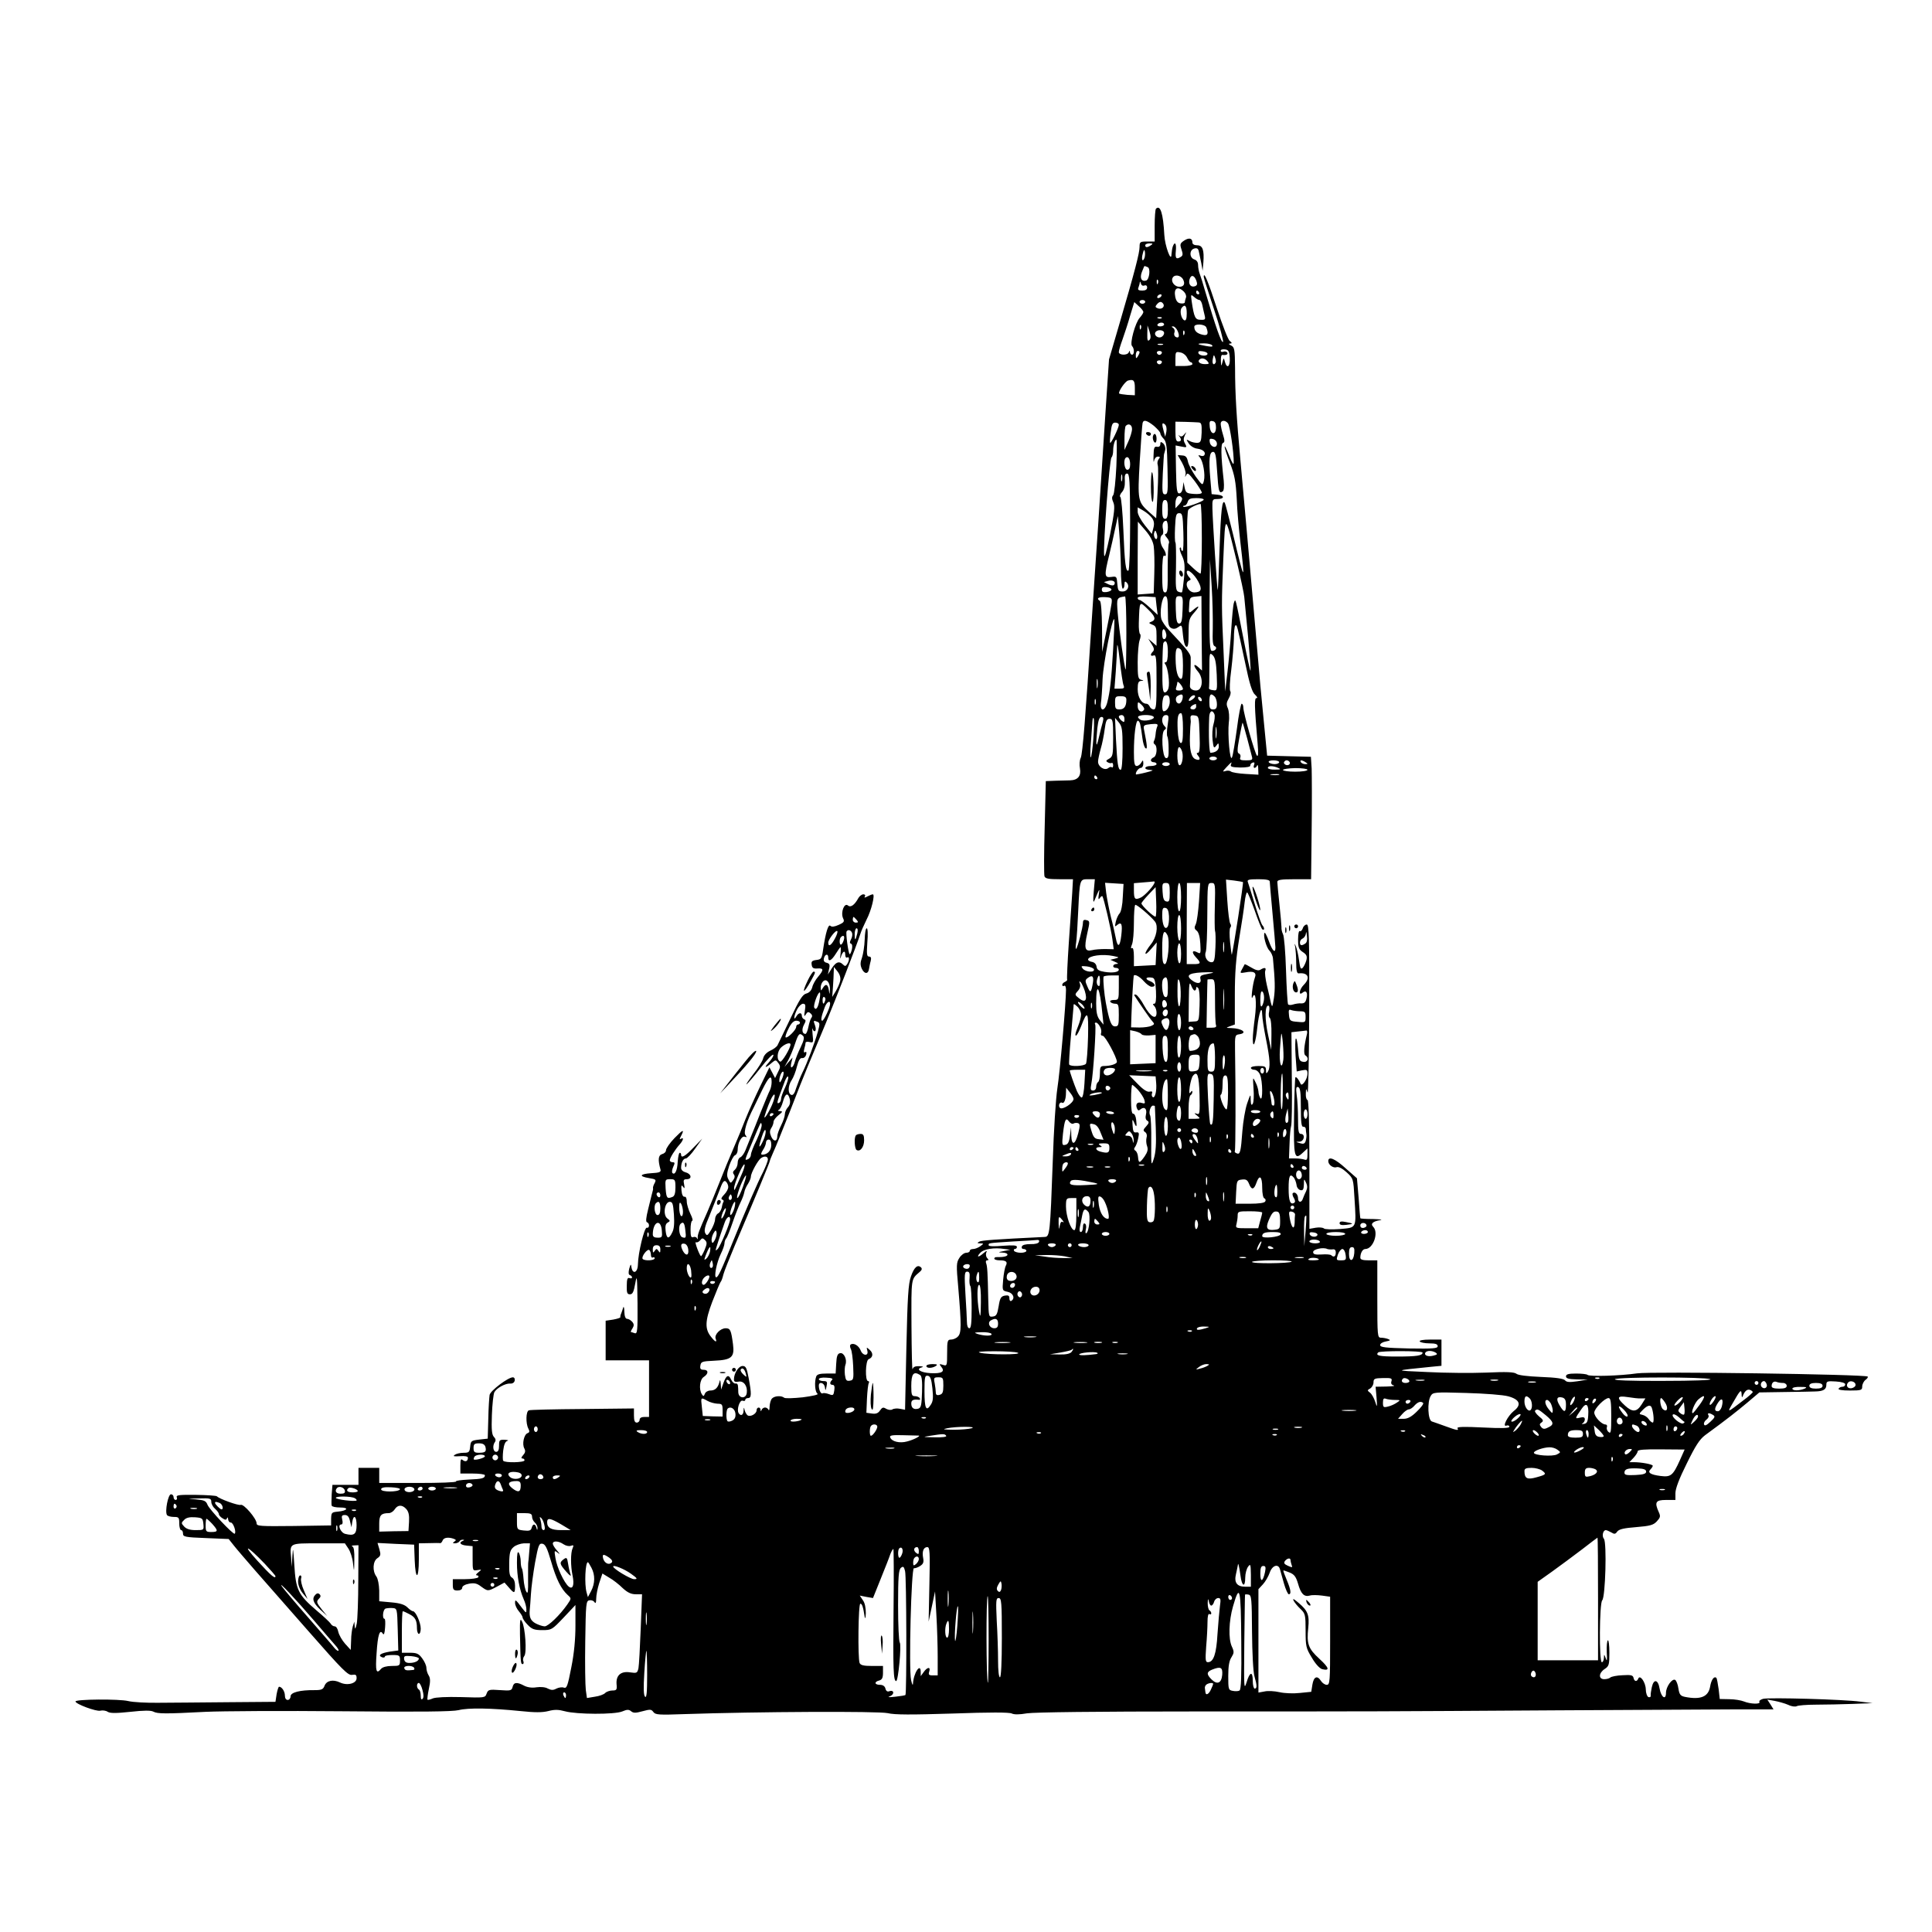 <?xml version="1.0" standalone="no"?>
<!DOCTYPE svg PUBLIC "-//W3C//DTD SVG 20010904//EN"
 "http://www.w3.org/TR/2001/REC-SVG-20010904/DTD/svg10.dtd">
<svg version="1.0" xmlns="http://www.w3.org/2000/svg"
 width="1024pt" height="1024pt" viewBox="0 0 1024 1024"
 preserveAspectRatio="xMidYMid meet">
<g transform="translate(0,1024) scale(0.1,-0.1)"
fill="#000000" stroke="none">
<path d="M6127 9134 c-4 -4 -7 -45 -7 -91 l0 -83 -40 0 c-37 0 -40 -2 -40 -28
0 -32 -25 -129 -105 -402 l-57 -195 -19 -285 c-10 -157 -27 -420 -38 -585 -12
-165 -27 -406 -36 -535 -31 -486 -47 -686 -57 -707 -6 -12 -8 -37 -4 -56 7
-40 -11 -62 -53 -63 -14 0 -49 -1 -77 -2 l-51 -2 -6 -245 c-4 -134 -4 -251 -1
-260 5 -12 22 -15 79 -15 l72 0 -4 -72 c-2 -40 -11 -158 -18 -263 -7 -104 -11
-193 -9 -196 2 -4 -3 -9 -11 -13 -8 -3 -15 -10 -15 -16 0 -6 5 -8 10 -5 6 4
10 -6 10 -22 0 -65 -32 -436 -46 -523 -8 -52 -19 -223 -24 -380 -14 -390 -16
-405 -43 -406 -266 -13 -334 -18 -347 -25 -12 -7 -11 -9 5 -9 20 -1 20 -1 1
-15 -11 -8 -28 -15 -38 -15 -10 0 -18 -4 -18 -10 0 -5 -8 -10 -19 -10 -10 0
-27 -12 -36 -27 -16 -24 -17 -38 -6 -157 17 -201 17 -242 -2 -260 -8 -9 -25
-16 -36 -16 -19 0 -21 -6 -21 -71 0 -68 -1 -70 -22 -63 -20 6 -21 5 -10 -9 23
-27 4 -38 -56 -35 -54 3 -81 22 -45 31 10 3 4 5 -14 6 -22 1 -33 -4 -36 -16
-3 -10 -5 93 -6 229 -1 260 -3 246 44 287 11 9 13 17 7 23 -18 18 -37 2 -54
-48 -14 -40 -18 -108 -24 -377 l-7 -329 -26 5 c-15 3 -33 2 -41 -3 -8 -5 -21
-3 -33 3 -16 10 -21 8 -33 -9 -10 -15 -22 -19 -43 -16 l-29 4 3 74 c2 40 6 78
10 84 3 5 1 10 -4 10 -17 0 -14 110 3 116 23 9 26 31 6 49 -18 16 -18 16 -13
-4 8 -30 -25 -28 -36 3 -10 24 -36 40 -52 30 -5 -3 -5 -12 0 -23 6 -9 11 -51
13 -92 3 -69 2 -74 -18 -77 -18 -3 -22 3 -26 32 -2 19 -1 43 3 53 10 27 -8 65
-28 61 -14 -2 -19 -15 -21 -56 l-3 -52 -48 0 c-35 0 -51 -4 -55 -16 -10 -27
-7 -82 7 -91 7 -5 -25 -12 -78 -19 -49 -5 -94 -7 -99 -2 -15 12 -50 10 -64 -4
-7 -7 -12 -26 -13 -43 0 -16 -3 -24 -6 -17 -2 6 -11 12 -18 12 -7 0 -16 -6
-18 -12 -4 -10 -6 -10 -6 0 -1 17 -21 15 -21 -3 0 -18 -32 -36 -47 -27 -6 4
-13 16 -16 27 -4 18 -5 18 -6 -2 -1 -24 -15 -30 -26 -13 -12 19 6 72 21 66 8
-3 14 -1 14 4 0 6 7 10 15 10 18 0 19 22 3 106 -10 54 -15 64 -32 64 -21 0
-46 -38 -46 -71 0 -12 6 -15 24 -12 28 6 49 -24 44 -60 -4 -32 -43 -30 -45 3
0 14 -1 31 -2 37 -1 7 -6 12 -13 10 -7 -1 -17 8 -23 21 -13 29 -26 24 -41 -19
l-12 -34 -2 30 c-2 22 -4 25 -7 10 -8 -31 -23 -45 -48 -45 -13 0 -26 -8 -29
-17 -6 -15 -8 -15 -16 -3 -17 27 -11 79 10 92 26 17 26 38 -1 38 -15 0 -20 5
-17 22 3 21 9 23 73 26 92 4 109 18 100 87 -10 75 -14 85 -39 85 -28 0 -61
-34 -53 -55 9 -22 -2 -19 -23 8 -35 42 -34 84 5 187 20 52 40 99 44 105 5 5
11 23 15 40 4 16 32 86 61 155 112 263 185 440 185 446 0 4 9 25 19 48 11 23
49 118 86 211 36 94 79 202 95 240 16 39 59 142 96 230 59 143 162 408 184
475 4 14 19 48 33 76 26 50 46 134 33 134 -4 0 -17 -5 -28 -11 -15 -8 -19 -8
-14 0 4 6 0 11 -8 11 -8 0 -20 -9 -26 -19 -20 -37 -41 -53 -56 -40 -19 16 -39
-36 -26 -67 9 -18 6 -23 -23 -36 -22 -10 -37 -12 -44 -5 -11 11 -25 -36 -38
-123 -7 -51 -10 -55 -36 -58 -23 -3 -28 -8 -25 -25 2 -17 9 -22 31 -20 33 2
34 -7 3 -44 -14 -16 -28 -41 -31 -56 -5 -17 -16 -29 -32 -33 -19 -5 -36 -31
-84 -133 -33 -69 -64 -133 -68 -141 -4 -8 -21 -21 -39 -29 -19 -9 -33 -24 -37
-40 -3 -14 -27 -53 -53 -85 -25 -33 -41 -57 -35 -53 6 4 40 43 74 87 35 44 65
76 68 69 2 -6 -10 -24 -25 -41 -29 -31 -16 -30 19 1 17 14 20 14 32 -3 12 -16
12 -23 -2 -49 l-15 -31 -15 29 -15 28 -49 -101 c-27 -56 -63 -136 -80 -179
-17 -43 -36 -91 -44 -108 -43 -100 -67 -159 -95 -230 -17 -44 -45 -110 -60
-146 -47 -106 -53 -123 -52 -139 1 -9 -1 -10 -4 -3 -3 7 -12 9 -20 6 -11 -4
-14 5 -14 41 0 25 4 46 9 46 5 0 0 17 -10 37 -10 21 -19 50 -19 65 0 17 -5 27
-12 25 -8 -1 -14 11 -16 33 -2 28 0 32 8 20 9 -12 10 -9 6 12 -5 23 -3 28 14
28 29 0 25 28 -5 36 -15 4 -25 13 -25 24 0 28 11 50 25 50 7 0 30 24 50 53
l37 52 -46 -47 c-44 -46 -66 -59 -66 -38 0 6 -3 10 -7 10 -5 0 -9 -21 -11 -47
-2 -47 -15 -73 -28 -60 -4 4 -2 18 4 32 10 21 9 25 -3 25 -8 0 -15 5 -15 10 0
13 28 57 52 84 20 22 24 41 7 30 -8 -5 -8 -1 0 14 21 40 11 36 -34 -10 -25
-26 -45 -55 -45 -64 0 -9 -9 -18 -21 -21 -20 -6 -23 -29 -8 -83 3 -12 -8 -16
-48 -18 -63 -4 -69 -17 -13 -26 36 -6 39 -8 30 -26 -6 -10 -10 -23 -9 -27 1
-4 0 -10 -1 -13 -2 -7 -7 -26 -25 -100 -11 -44 -13 -66 -6 -68 15 -5 14 -33
-1 -29 -13 2 -46 -133 -47 -195 -1 -43 -27 -54 -34 -16 -3 21 -4 20 -12 -6 -5
-21 -4 -31 3 -34 7 -2 12 -8 12 -13 0 -4 -6 -6 -14 -3 -10 4 -14 -6 -14 -40
-1 -38 2 -46 17 -46 14 0 20 13 28 58 9 50 10 38 12 -107 1 -145 -1 -162 -15
-157 -9 3 -18 6 -20 6 -2 0 1 9 8 19 9 15 9 23 -1 35 -8 9 -20 16 -27 16 -9 0
-14 13 -15 38 0 20 -3 30 -6 22 -2 -8 -7 -22 -10 -30 -4 -8 -6 -18 -5 -21 1
-4 -17 -9 -38 -13 l-40 -6 0 -105 0 -105 115 0 115 0 0 -150 0 -150 -25 0
c-16 0 -25 -6 -25 -15 0 -8 -7 -15 -15 -15 -11 0 -15 11 -15 38 l0 37 -272 -3
c-150 -1 -279 -4 -285 -7 -16 -5 -17 -69 -3 -96 8 -15 7 -21 -4 -25 -19 -7
-30 -58 -17 -81 7 -13 5 -23 -6 -35 -10 -11 -12 -18 -5 -18 7 0 12 -4 12 -10
0 -12 -106 -14 -113 -2 -3 4 -3 28 0 54 4 32 11 48 22 51 9 3 2 5 -14 6 -28 1
-30 -2 -30 -31 0 -23 -5 -33 -15 -33 -17 0 -21 33 -7 52 6 8 4 18 -5 27 -11
11 -14 37 -11 116 2 56 8 110 13 121 13 23 59 48 85 46 11 -1 21 5 23 16 2 9
-2 17 -10 17 -25 0 -118 -70 -123 -93 -2 -12 -6 -69 -7 -127 l-3 -105 -45 -5
c-42 -5 -45 -7 -48 -37 -3 -30 -7 -33 -35 -33 -18 0 -39 -5 -47 -11 -11 -8 -4
-9 28 -7 26 2 42 -1 42 -8 0 -18 -12 -24 -27 -13 -10 9 -13 4 -13 -30 l0 -41
65 0 c36 0 65 -4 65 -9 0 -16 -14 -20 -87 -23 -39 -2 -69 -6 -66 -10 2 -5 -88
-8 -201 -8 l-206 0 0 40 0 40 -55 0 -55 0 0 -45 0 -45 -69 0 -69 0 -4 -50 c-1
-28 -2 -55 0 -60 2 -6 22 -10 45 -10 49 0 39 -17 -13 -22 -32 -3 -34 -5 -35
-38 l0 -35 -197 -3 c-179 -2 -198 -1 -198 14 0 25 -68 104 -84 98 -13 -5 -114
32 -126 45 -3 4 -53 7 -112 8 -88 1 -106 -1 -101 -13 3 -8 0 -14 -6 -14 -6 0
-11 7 -11 15 0 8 -6 15 -14 15 -15 0 -33 -91 -21 -110 3 -5 19 -10 36 -10 27
0 29 -3 29 -35 0 -19 5 -35 10 -35 6 0 10 -8 10 -19 0 -16 11 -19 121 -23
l121 -5 27 -34 c14 -18 64 -76 110 -129 46 -52 176 -200 288 -328 178 -203
208 -233 229 -229 20 3 24 0 24 -18 0 -28 -50 -41 -89 -22 -36 17 -70 10 -81
-18 -7 -19 -16 -23 -52 -23 -78 1 -128 -12 -128 -33 0 -10 -7 -19 -15 -19 -9
0 -15 9 -15 23 0 22 -16 47 -31 47 -3 0 -9 -18 -13 -40 l-6 -40 -253 -2 c-138
-1 -304 -3 -367 -3 -63 -1 -135 3 -160 9 -48 12 -280 10 -280 -2 1 -14 110
-54 131 -49 12 3 30 1 40 -6 13 -8 44 -8 120 0 71 8 109 8 122 1 22 -12 65
-12 277 -1 85 4 411 6 725 3 411 -4 583 -2 616 6 51 13 170 11 328 -5 75 -8
115 -8 147 0 34 9 55 8 88 -1 62 -17 263 -18 304 -1 26 11 35 11 47 1 12 -10
24 -10 60 0 41 11 47 11 58 -4 11 -15 29 -16 167 -11 381 13 1026 16 1075 5
37 -9 124 -9 345 -2 194 7 301 7 313 0 13 -6 40 -6 80 1 40 6 364 10 902 10
981 0 951 0 1910 6 407 2 831 4 943 5 l202 0 -16 26 -17 26 39 -7 c21 -4 54
-13 72 -21 18 -9 38 -11 45 -7 6 4 53 8 102 8 50 0 137 2 195 4 l105 4 -65 8
c-89 12 -483 23 -515 15 -14 -4 -23 -11 -20 -16 9 -14 -48 -12 -82 2 -15 6
-50 12 -78 12 l-50 1 -6 53 c-4 29 -9 56 -12 59 -12 11 -27 -10 -33 -46 -9
-54 -50 -71 -132 -55 -25 5 -31 12 -36 44 -3 22 -11 42 -17 46 -16 10 -49 -36
-49 -68 0 -42 -26 -24 -34 23 -8 48 -31 52 -41 7 -4 -18 -7 -39 -6 -45 1 -7
-4 -10 -12 -8 -7 3 -14 22 -14 41 -1 38 -31 80 -40 57 -7 -18 -21 -16 -25 4
-3 14 -13 17 -58 14 -30 -1 -59 -7 -65 -12 -5 -5 -19 -9 -32 -9 -32 0 -30 33
2 54 23 15 25 23 25 87 0 39 -4 68 -8 65 -5 -3 -7 -31 -6 -63 3 -43 1 -51 -5
-33 -9 24 -9 24 -10 3 -1 -13 -5 -23 -11 -23 -15 0 -13 313 2 328 17 17 25
307 9 326 -12 14 -5 46 10 46 5 0 18 -6 29 -12 16 -10 22 -10 32 5 10 12 35
18 100 23 74 6 91 11 109 30 19 21 21 27 11 49 -24 53 -17 65 38 65 l50 0 0
36 c0 24 20 77 60 157 46 94 68 128 97 150 119 87 164 123 223 172 l65 55 130
2 c72 1 146 2 165 3 44 1 60 10 60 36 0 18 6 20 50 17 32 -2 50 -8 50 -15 0
-7 -6 -13 -14 -13 -8 0 -18 -4 -21 -10 -4 -6 18 -10 59 -10 61 0 66 2 66 21 0
12 8 28 17 35 10 7 15 15 12 18 -11 12 -1148 28 -1222 17 -88 -13 -254 -18
-263 -8 -4 4 -31 7 -61 7 -40 0 -53 -4 -53 -15 0 -11 14 -15 58 -16 l57 -1
-55 -9 c-41 -6 -57 -5 -65 5 -7 9 -47 15 -127 18 -72 3 -122 9 -131 17 -12 9
-51 11 -159 6 -79 -3 -219 -2 -313 3 -182 8 -184 7 23 28 l52 5 0 70 0 69 -61
0 c-37 0 -58 -4 -54 -10 3 -5 26 -10 51 -10 32 0 44 -4 44 -15 0 -12 -23 -14
-152 -12 -125 3 -153 6 -153 18 0 8 13 16 30 19 25 5 27 7 12 13 -10 4 -27 7
-38 7 -18 0 -19 10 -19 205 l0 205 -45 0 c-32 0 -45 4 -45 14 0 25 12 46 26
46 42 0 73 87 42 118 -16 16 -1 29 37 35 17 2 0 5 -37 6 -38 0 -68 2 -68 4 -1
1 -5 49 -9 107 l-9 105 -59 52 c-57 52 -93 67 -93 39 0 -20 27 -39 45 -32 10
3 30 -7 52 -27 36 -33 36 -34 42 -138 10 -162 13 -155 -77 -163 -43 -3 -80 -2
-85 3 -5 5 -25 7 -43 4 l-34 -6 0 342 c0 221 -4 341 -10 341 -5 0 -10 15 -9
33 1 30 1 31 9 7 4 -14 8 181 9 433 1 390 -1 457 -13 457 -8 0 -18 -9 -21 -20
-4 -11 -11 -18 -16 -15 -5 4 -9 -16 -9 -44 0 -43 4 -53 25 -67 20 -13 24 -22
19 -43 -4 -14 -12 -32 -19 -40 -11 -11 -14 -3 -20 40 -4 30 -12 63 -17 74 -7
17 -8 16 -3 -5 2 -14 5 -51 5 -83 0 -40 4 -57 13 -56 50 6 64 -24 27 -61 -24
-24 -29 -60 -6 -41 19 16 29 -1 20 -33 -4 -18 -12 -25 -28 -24 -11 1 -31 -2
-43 -6 -12 -4 -23 -3 -26 1 -3 4 -8 86 -11 181 -3 96 -10 182 -16 191 -5 10
-9 26 -8 37 0 10 -5 66 -11 123 -6 57 -11 109 -11 117 0 11 20 14 90 14 l89 0
3 263 c2 144 1 290 0 324 l-4 62 -116 3 -116 3 -17 175 c-10 96 -27 283 -38
415 -42 484 -71 804 -87 980 -20 220 -28 347 -28 487 -1 97 -3 108 -21 117
-13 6 -15 10 -6 10 12 1 12 3 -1 14 -9 6 -39 84 -68 172 -47 145 -70 199 -70
168 0 -6 25 -84 55 -174 30 -90 51 -167 47 -171 -8 -8 -39 80 -94 267 -11 39
-24 80 -29 93 -5 13 -9 34 -9 47 0 15 -7 26 -20 30 -27 9 -27 51 0 58 15 4 21
-1 24 -16 3 -12 8 -40 13 -62 l7 -40 4 44 c5 67 -4 91 -33 91 -15 0 -25 6 -25
14 0 24 -18 28 -44 11 -22 -15 -23 -20 -14 -47 8 -24 8 -32 -3 -39 -25 -16
-31 -9 -27 31 4 40 -5 53 -16 24 -3 -9 -6 -28 -7 -42 -1 -47 -35 45 -38 103
-6 114 -21 161 -44 139z m-27 -194 c-19 -13 -30 -13 -30 0 0 6 10 10 23 10 18
0 19 -2 7 -10z m-34 -67 c-10 -26 -18 -8 -9 23 5 21 8 24 11 11 2 -10 1 -25
-2 -34z m17 -49 c16 -6 9 -65 -8 -71 -25 -7 -35 13 -23 45 7 18 13 32 14 32 1
0 9 -2 17 -6z m187 -64 c13 -24 5 -40 -19 -40 -24 0 -45 25 -37 45 8 22 43 18
56 -5z m71 -8 c6 -17 5 -24 -7 -29 -22 -8 -37 11 -29 37 8 26 25 22 36 -8z
m-204 -14 c-3 -8 -6 -5 -6 6 -1 11 2 17 5 13 3 -3 4 -12 1 -19z m-71 -11 c8 3
14 -1 14 -11 0 -11 -9 -16 -26 -16 -20 0 -25 4 -20 16 3 9 7 21 7 27 1 7 3 4
6 -5 2 -10 10 -15 19 -11z m209 -33 c9 -9 14 -23 11 -31 -3 -8 -6 -19 -6 -25
0 -5 -10 -8 -22 -6 -16 2 -24 12 -29 35 -9 46 13 59 46 27z m80 -4 c3 -5 1
-10 -4 -10 -6 0 -11 5 -11 10 0 6 2 10 4 10 3 0 8 -4 11 -10z m-200 -20 c-3
-5 -11 -10 -16 -10 -6 0 -7 5 -4 10 3 6 11 10 16 10 6 0 7 -4 4 -10z m202 -20
c6 0 13 -13 16 -29 3 -16 9 -40 12 -53 5 -21 3 -24 -21 -23 -29 0 -35 11 -48
99 -5 36 -4 37 13 22 10 -9 22 -16 28 -16z m-287 -10 c0 -5 -7 -10 -15 -10 -8
0 -15 5 -15 10 0 6 7 10 15 10 8 0 15 -4 15 -10z m-10 -54 c0 -5 -9 -19 -19
-30 -24 -26 -54 -137 -41 -150 13 -13 13 -46 0 -46 -5 0 -10 6 -11 13 0 10 -2
10 -6 0 -7 -18 -53 -16 -53 1 0 8 9 38 20 68 10 29 29 85 40 125 l22 72 24
-22 c13 -11 24 -25 24 -31z m106 43 c9 -16 -10 -31 -30 -23 -13 5 -14 9 -5 20
14 17 25 18 35 3z m124 -50 c0 -28 -4 -39 -12 -37 -17 6 -27 50 -15 66 17 22
27 12 27 -29z m-133 -25 c-3 -3 -12 -4 -19 -1 -8 3 -5 6 6 6 11 1 17 -2 13 -5z
m13 -34 c0 -5 -9 -10 -21 -10 -11 0 -17 5 -14 10 3 6 13 10 21 10 8 0 14 -4
14 -10z m-123 -22 c-3 -8 -6 -5 -6 6 -1 11 2 17 5 13 3 -3 4 -12 1 -19z m347
6 c13 -34 7 -45 -21 -38 -29 7 -43 20 -43 42 0 18 57 15 64 -4z m-302 -66 c-9
-9 -12 -1 -11 33 l1 44 11 -33 c7 -24 7 -36 -1 -44z m150 47 c12 -27 6 -41
-12 -30 -6 4 -9 14 -5 23 3 8 0 19 -7 24 -10 6 -10 8 0 8 7 0 18 -11 24 -25z
m-72 -10 c0 -9 -7 -18 -16 -22 -18 -7 -39 11 -30 26 11 17 46 13 46 -4z m107
-7 c-3 -8 -6 -5 -6 6 -1 11 2 17 5 13 3 -3 4 -12 1 -19z m-114 -55 c-7 -2 -19
-2 -25 0 -7 3 -2 5 12 5 14 0 19 -2 13 -5z m262 -4 c5 -7 -5 -8 -32 -3 -51 9
-54 14 -10 14 20 0 39 -5 42 -11z m93 -66 c3 -46 -15 -61 -26 -20 -6 22 -6 22
-13 -3 -6 -23 -7 -23 -8 8 -1 17 2 31 7 31 20 -3 32 2 27 12 -4 6 -13 8 -21 5
-8 -3 -14 -1 -14 5 0 6 10 9 23 7 18 -2 23 -10 25 -45z m-478 30 c0 -5 -5 -15
-10 -23 -8 -12 -10 -11 -10 8 0 12 5 22 10 22 6 0 10 -3 10 -7z m118 -4 c-2
-6 -8 -10 -13 -10 -5 0 -11 4 -13 10 -2 6 4 11 13 11 9 0 15 -5 13 -11z m134
-25 c6 -13 15 -24 20 -24 4 0 8 -4 8 -10 0 -5 -20 -10 -45 -10 l-45 0 0 39 c0
36 2 38 26 33 14 -2 30 -15 36 -28z m108 21 c0 -15 -43 -12 -48 3 -3 10 4 13
22 10 15 -2 26 -7 26 -13z m43 -47 c-10 -18 -20 -6 -15 19 5 24 6 25 12 8 4
-11 6 -23 3 -27z m-43 7 c11 -13 8 -15 -13 -15 -26 0 -42 12 -30 24 11 11 30
7 43 -9z m-242 -6 c-2 -6 -8 -10 -13 -10 -5 0 -11 4 -13 10 -2 6 4 11 13 11 9
0 15 -5 13 -11z m-143 -135 l0 -39 -39 2 c-22 2 -41 5 -44 7 -7 8 31 65 47 69
29 8 36 1 36 -39z m101 -201 c18 -16 34 -33 34 -40 0 -6 8 -19 18 -29 14 -15
18 -40 20 -156 3 -124 2 -138 -13 -138 -15 0 -16 12 -12 108 3 59 6 107 7 107
1 0 3 10 6 21 2 12 -3 27 -11 34 -12 10 -15 9 -15 -4 0 -11 -7 -16 -17 -14
-15 3 -18 -5 -19 -47 -1 -27 0 -40 3 -27 2 12 11 22 20 22 12 0 13 -3 4 -14
-6 -7 -8 -21 -5 -30 4 -9 3 -76 -1 -150 l-7 -133 -35 31 c-63 56 -64 62 -52
273 6 103 13 194 15 201 5 19 22 15 60 -15z m237 18 c15 -1 17 -10 16 -54 -2
-45 -5 -53 -22 -54 -11 -1 -29 3 -41 9 -20 11 -20 10 -5 -13 10 -14 28 -25 45
-27 30 -4 47 -19 37 -35 -3 -4 -12 -6 -20 -2 -13 4 -14 3 -3 -10 17 -21 29
-91 21 -123 -7 -27 -8 -26 -44 23 -19 28 -38 63 -41 80 -5 23 -12 30 -30 31
l-24 2 23 -40 c12 -22 21 -50 19 -61 -4 -17 -3 -18 3 -5 7 15 14 9 46 -33 20
-27 37 -55 37 -60 0 -6 -19 -9 -42 -7 -39 3 -43 6 -49 33 l-6 30 -4 -30 c-2
-18 -10 -30 -19 -30 -12 0 -15 22 -17 127 l-2 127 31 -6 c29 -6 30 -5 19 16
-9 15 -9 27 -1 44 10 20 10 20 -3 5 -9 -12 -17 -14 -25 -8 -9 7 -9 7 -2 -2 14
-17 12 -28 -5 -28 -11 0 -15 12 -15 53 l0 52 53 -1 c28 -1 60 -2 70 -3z m92
-26 c0 -43 -29 -40 -33 3 -3 28 0 33 15 30 13 -2 18 -12 18 -33z m63 22 c11
-12 32 -157 31 -207 0 -18 -7 -8 -24 35 -13 33 -24 55 -24 48 -1 -6 12 -46 29
-89 24 -63 30 -97 35 -188 2 -61 12 -167 20 -236 25 -213 22 -209 -40 50 -21
85 -40 159 -43 164 -14 24 -21 -38 -28 -242 -4 -122 -8 -221 -10 -219 -3 3
-26 354 -28 432 -1 48 0 50 26 50 39 0 40 19 1 23 l-31 3 -7 82 c-9 103 -5
142 15 142 12 0 16 -21 21 -103 7 -107 10 -119 29 -107 7 4 9 25 6 58 -15 134
-16 195 -4 199 10 4 10 13 0 45 -7 22 -12 48 -12 57 0 19 23 21 38 3z m-578
-9 c0 -15 -41 -100 -46 -95 -2 2 -1 27 3 55 5 42 9 52 24 52 11 0 19 -5 19
-12z m252 -36 l-6 -27 -7 25 c-12 43 -11 54 5 41 8 -7 11 -22 8 -39z m-182 14
c0 -13 -9 -43 -20 -67 l-20 -44 0 61 c0 33 3 64 7 67 15 15 33 6 33 -17z m450
-78 c0 -27 -34 -19 -38 9 -3 17 1 20 17 16 12 -3 21 -14 21 -25z m-533 -119
c-4 -78 -11 -147 -17 -154 -8 -9 -7 -20 1 -38 9 -20 6 -52 -17 -168 -20 -96
-30 -133 -32 -110 -5 55 28 505 39 516 5 5 9 21 9 36 0 29 9 59 17 59 3 0 3
-63 0 -141z m73 10 c0 -19 -5 -29 -15 -29 -15 0 -22 50 -9 63 12 12 24 -4 24
-34z m-43 -86 c-3 -10 -5 -4 -5 12 0 17 2 24 5 18 2 -7 2 -21 0 -30z m43 -217
c0 -143 -4 -257 -9 -260 -14 -9 -20 37 -27 217 -4 92 -11 170 -16 173 -5 3 -1
15 8 25 12 13 17 33 16 59 -2 30 1 40 12 40 13 0 15 -37 16 -254z m275 124 c3
-5 -3 -20 -14 -32 l-21 -22 0 25 c0 36 20 53 35 29z m115 -8 c0 -10 -100 -45
-108 -38 -3 3 0 6 6 6 6 0 14 9 17 20 5 16 15 20 46 20 21 0 39 -3 39 -8z
m-190 -52 c0 -38 -4 -50 -15 -50 -11 0 -15 12 -15 50 0 38 4 50 15 50 11 0 15
-12 15 -50z m180 -155 c0 -102 -3 -185 -7 -185 -5 0 -22 13 -39 29 l-31 29 -1
134 c-1 73 2 138 6 145 7 11 47 31 65 32 4 1 7 -82 7 -184z m-263 108 c10 -15
12 -30 6 -52 l-8 -31 -37 46 c-21 26 -38 58 -38 71 l0 24 31 -18 c17 -10 38
-28 46 -40z m165 -73 c2 -55 0 -100 -4 -100 -5 0 -8 5 -8 12 0 6 -3 8 -6 5 -4
-3 1 -23 11 -43 14 -30 16 -51 11 -113 -4 -42 -9 -77 -11 -80 -2 -2 -11 -1
-20 3 -13 5 -15 25 -12 131 1 70 0 128 -3 130 -3 2 -4 37 -2 79 3 66 6 76 22
76 17 0 19 -10 22 -100z m-331 -192 c0 -60 5 -108 10 -108 5 0 9 10 9 22 0 16
3 19 11 11 19 -19 6 -48 -21 -48 -22 0 -25 5 -28 41 -3 39 -4 40 -32 36 -37
-5 -38 7 -11 116 10 43 25 106 32 142 l14 65 7 -85 c4 -47 8 -133 9 -192z
m615 32 c20 -85 38 -168 39 -185 2 -16 10 -110 20 -208 9 -98 15 -180 13 -182
-2 -2 -18 71 -36 163 -46 235 -43 221 -52 197 -4 -11 -10 -74 -14 -140 -4 -66
-13 -167 -20 -225 l-12 -105 -8 190 c-12 264 -12 274 -2 515 11 246 7 246 72
-20z m-366 185 c0 -20 -5 -35 -12 -35 -6 0 -4 -8 6 -19 10 -11 15 -25 11 -31
-3 -6 -6 -67 -6 -135 1 -105 -1 -125 -14 -125 -12 0 -15 18 -15 101 0 64 4 98
10 94 15 -9 11 17 -5 39 -17 23 -20 62 -5 71 6 3 7 17 4 30 -6 25 1 45 17 45
5 0 9 -16 9 -35z m-75 -100 c3 -22 5 -87 3 -145 l-3 -105 -42 -3 -43 -3 0 193
1 193 39 -45 c26 -30 41 -58 45 -85z m17 41 c-7 -13 -21 16 -14 32 4 13 7 12
12 -4 4 -10 5 -23 2 -28z m296 -478 c-2 -65 0 -89 10 -93 16 -6 6 -25 -14 -25
-12 0 -14 37 -13 243 l2 242 9 -140 c5 -77 7 -179 6 -227z m-76 248 c21 -40
15 -55 -22 -56 -33 0 -56 52 -27 63 10 4 10 7 0 18 -7 7 -13 19 -13 26 0 24
40 -9 62 -51z m-446 -14 c-4 -7 -15 -6 -31 1 l-24 12 22 6 c24 7 43 -4 33 -19z
m-15 -27 c0 -5 -12 -11 -26 -13 -18 -2 -25 1 -25 13 0 12 7 15 25 13 14 -2 26
-7 26 -13z m1 -71 c-2 -16 -14 -81 -27 -144 l-23 -115 -1 132 c-1 76 -5 134
-11 138 -21 13 -9 22 28 20 34 -2 37 -5 34 -31z m78 -161 c0 -108 -2 -194 -4
-192 -6 6 -34 208 -42 301 -6 79 -6 80 39 87 4 0 7 -87 7 -196z m160 145 l6
-47 -43 40 c-23 21 -47 39 -53 39 -5 0 -10 5 -10 11 0 6 19 9 48 7 l47 -3 5
-47z m60 -28 c0 -66 3 -81 18 -89 12 -6 23 -5 37 5 19 14 20 13 25 -42 3 -33
10 -59 18 -62 9 -3 12 16 12 72 0 71 2 78 33 113 30 35 23 38 -15 5 -17 -14
-18 -12 -15 29 2 41 4 44 33 47 l32 3 1 -197 2 -198 -21 19 c-26 23 -26 5 0
-25 21 -24 26 -65 11 -88 -13 -22 -56 -11 -54 13 2 26 5 124 4 151 -1 19 -23
46 -115 144 -18 19 -36 45 -40 58 -11 35 3 122 20 122 11 0 14 -18 14 -80z
m78 8 c-2 -57 -6 -73 -18 -73 -12 0 -16 16 -18 73 -2 67 -1 72 18 72 19 0 21
-5 18 -72z m-181 0 c37 -36 41 -53 16 -63 -16 -6 -15 -8 5 -16 19 -7 22 -16
22 -60 l0 -52 -22 19 -22 19 18 -29 c13 -20 15 -31 7 -39 -16 -16 -14 -27 4
-21 13 5 15 -14 15 -140 0 -124 -2 -146 -15 -146 -9 0 -18 7 -21 15 -4 8 -11
15 -17 15 -26 0 -47 34 -47 77 0 34 4 43 18 44 16 1 16 2 0 6 -16 4 -18 17
-18 93 0 49 5 101 10 116 6 15 7 30 3 33 -5 3 -8 30 -7 59 4 121 2 118 51 70z
m-187 -208 c-10 -171 -17 -227 -31 -282 -12 -48 -39 -52 -34 -5 3 17 7 75 9
128 4 84 51 327 62 317 2 -2 -1 -73 -6 -158z m700 -75 c23 -112 37 -154 52
-167 11 -10 15 -18 8 -18 -12 0 -12 -33 6 -245 4 -46 3 -67 -4 -60 -11 12 -72
226 -72 255 0 11 -4 20 -9 20 -4 0 -16 -59 -25 -132 -10 -72 -21 -141 -26
-152 -11 -29 -24 121 -17 185 4 29 1 60 -5 75 -9 20 -8 30 5 53 9 15 12 32 8
37 -5 5 -3 56 5 114 7 58 13 132 14 166 0 33 3 64 7 68 9 8 9 7 53 -199z
m-418 151 c1 -10 -3 -21 -9 -23 -9 -3 -13 6 -13 28 0 34 15 31 22 -5z m-227
-268 c6 -15 2 -18 -20 -18 l-28 0 7 92 c3 50 7 110 7 132 1 23 7 -11 14 -74 7
-63 16 -123 20 -132z m235 177 c0 -34 -4 -55 -11 -55 -8 0 -8 -4 -2 -12 13
-17 24 -98 16 -126 -3 -12 -12 -22 -19 -22 -11 0 -14 25 -13 127 0 70 3 131 5
135 14 22 24 2 24 -47z m80 -72 c0 -54 -3 -74 -12 -71 -16 6 -26 42 -27 104
-1 56 5 69 26 53 9 -8 13 -36 13 -86z m179 -49 c3 -85 3 -86 -20 -82 -13 1
-23 6 -21 11 1 4 2 48 2 99 0 88 1 91 18 75 13 -13 18 -39 21 -103z m-632 -66
c-2 -13 -4 -5 -4 17 -1 22 1 32 4 23 2 -10 2 -28 0 -40z m453 -10 c0 -4 -9 -8
-21 -8 -15 0 -19 4 -15 16 3 9 6 21 6 27 1 13 30 -22 30 -35z m-70 -67 c0 -26
-16 -51 -32 -51 -13 0 -9 78 5 83 19 7 27 -2 27 -32z m68 17 c-2 -12 -9 -23
-15 -26 -19 -6 -29 28 -12 39 23 14 31 10 27 -13z m55 -3 c-22 -17 -30 -11
-13 10 7 8 17 12 22 9 5 -3 1 -12 -9 -19z m115 13 c7 -7 12 -25 12 -40 0 -21
-5 -28 -20 -28 -17 0 -20 7 -20 40 0 41 7 49 28 28z m-468 -17 c0 -35 -12 -51
-36 -51 -21 0 -24 5 -24 35 0 32 2 35 30 35 23 0 30 -5 30 -19z m400 -2 c0 -6
-4 -7 -10 -4 -5 3 -10 11 -10 16 0 6 5 7 10 4 6 -3 10 -11 10 -16z m-563 -21
c-3 -7 -5 -2 -5 12 0 14 2 19 5 13 2 -7 2 -19 0 -25z m257 -29 c-12 -20 -34
-8 -34 18 0 25 1 26 20 8 11 -10 17 -22 14 -26z m276 16 c0 -8 -7 -15 -15 -15
-26 0 -18 20 13 29 1 1 2 -6 2 -14z m97 -41 c3 -8 1 -32 -5 -52 -6 -20 -8 -58
-5 -85 5 -42 7 -45 19 -30 12 17 13 17 14 -4 0 -19 -17 -32 -44 -33 -7 0 -11
91 -7 188 1 34 17 43 28 16z m-167 -75 c0 -60 -3 -80 -12 -77 -8 3 -14 28 -16
68 -3 67 1 90 18 90 6 0 10 -32 10 -81z m-310 50 c0 -18 -2 -19 -15 -9 -8 7
-15 16 -15 21 0 5 7 9 15 9 9 0 15 -9 15 -21z m155 11 c7 -11 -35 -23 -61 -18
-9 1 -19 9 -22 16 -5 15 74 17 83 2z m74 -42 c-5 -28 -5 -56 -2 -61 4 -6 7
-35 7 -64 1 -42 -2 -53 -14 -51 -20 4 -27 137 -8 149 10 7 10 11 0 21 -19 19
-15 58 7 58 16 0 17 -5 10 -52z m169 -50 c3 -71 0 -98 -8 -98 -9 0 -9 -4 0
-15 15 -18 9 -28 -13 -19 -23 8 -33 51 -30 124 1 36 3 67 4 70 1 3 0 13 -1 23
-1 14 4 18 22 15 22 -3 23 -7 26 -100z m-563 -24 c-4 -52 -10 -96 -14 -98 -3
-2 -3 33 1 77 3 45 7 96 8 112 1 17 4 24 7 17 3 -8 2 -56 -2 -108z m50 89 c-5
-16 -14 -53 -21 -83 -14 -62 -17 -43 -8 49 5 44 11 61 22 61 11 0 12 -7 7 -27z
m55 -83 c0 -91 -2 -100 -21 -111 -17 -9 -19 -13 -8 -19 7 -5 17 -6 21 -4 4 3
8 -3 8 -12 0 -10 -3 -14 -7 -11 -3 4 -12 2 -19 -4 -19 -15 -54 7 -54 34 0 12
7 43 14 68 8 26 17 72 21 103 6 46 11 56 26 56 17 0 19 -9 19 -100z m50 -56
c0 -68 -4 -114 -10 -114 -14 0 -18 29 -25 160 l-5 115 20 -24 c17 -20 20 -38
20 -137z m94 124 c3 -13 8 -44 11 -70 3 -26 11 -51 17 -54 10 -7 9 13 -8 97
-5 25 -2 27 36 31 33 3 39 1 34 -12 -4 -8 -8 -27 -9 -41 -1 -14 -5 -31 -9 -37
-3 -6 -2 -13 4 -17 16 -10 12 -62 -5 -69 -8 -3 -15 -10 -15 -16 0 -5 7 -10 15
-10 8 0 15 -4 15 -10 0 -5 -13 -10 -30 -10 -38 0 -40 -20 -2 -21 19 -1 13 -4
-23 -13 -27 -7 -51 -11 -53 -11 -8 6 12 35 24 35 8 0 14 10 14 23 -1 20 -2 20
-11 5 -5 -10 -17 -18 -24 -18 -12 0 -15 16 -15 74 0 89 10 166 21 166 5 0 11
-10 13 -22z m566 -70 c12 -46 24 -91 26 -100 4 -15 -1 -18 -31 -18 -29 0 -36
3 -31 15 3 9 0 18 -7 21 -10 3 -10 21 2 84 8 44 16 80 17 80 1 0 12 -37 24
-82z m-163 5 c-2 -16 -4 -5 -4 22 0 28 2 40 4 28 2 -13 2 -35 0 -50z m-181
-78 c8 -31 -3 -78 -16 -70 -13 8 -13 95 0 95 5 0 12 -11 16 -25z m184 -35 c0
-5 -9 -10 -20 -10 -11 0 -20 5 -20 10 0 6 9 10 20 10 11 0 20 -4 20 -10z m330
-20 c0 -5 -11 -10 -24 -10 -14 0 -28 5 -31 10 -4 6 7 10 24 10 17 0 31 -4 31
-10z m53 4 c11 -11 -3 -24 -18 -18 -8 4 -12 10 -9 15 6 11 18 12 27 3z m87 -4
c13 -8 13 -10 -2 -10 -9 0 -20 5 -23 10 -8 13 5 13 25 0z m-720 -10 c0 -5 -9
-10 -20 -10 -11 0 -20 5 -20 10 0 6 9 10 20 10 11 0 20 -4 20 -10z m324 -3
c-4 -11 8 -14 50 -15 33 0 54 4 53 10 -1 6 4 13 12 16 10 3 12 0 8 -12 -4 -9
-2 -16 2 -16 5 0 12 6 14 13 3 6 6 -2 6 -18 l1 -31 -67 4 c-38 2 -73 8 -79 13
-6 5 -20 6 -30 2 -15 -5 -14 -1 6 20 29 31 31 32 24 14z m251 -17 c16 -7 13
-9 -17 -9 -21 -1 -38 4 -38 9 0 12 27 12 55 0z m155 -10 c0 -6 -29 -10 -65
-10 -36 0 -65 4 -65 9 0 5 29 9 65 10 37 0 65 -4 65 -9z m-152 -27 c-10 -2
-28 -2 -40 0 -13 2 -5 4 17 4 22 1 32 -1 23 -4z m-963 -13 c3 -5 1 -10 -4 -10
-6 0 -11 5 -11 10 0 6 2 10 4 10 3 0 8 -4 11 -10z m-18 -607 c-4 -52 -3 -62 5
-43 26 62 28 65 22 30 -4 -25 -2 -31 5 -20 5 8 12 12 14 10 7 -9 46 -174 53
-228 l7 -53 -44 1 c-24 0 -56 -2 -71 -6 -38 -9 -43 10 -25 90 14 61 14 65 -4
69 -14 4 -19 0 -19 -13 0 -24 -28 -131 -36 -139 -3 -3 -4 12 0 34 3 22 8 99
11 170 8 166 8 165 52 165 l36 0 -6 -67z m791 52 c4 -3 -51 -358 -59 -385 -1
-3 -5 27 -9 65 -4 39 -4 74 1 79 5 5 5 14 0 20 -5 6 -12 61 -16 123 l-7 111
43 -5 c24 -3 45 -7 47 -8z m142 3 c0 -7 7 -85 15 -173 8 -88 15 -168 15 -177
0 -34 -16 -18 -34 32 -10 28 -21 49 -23 46 -10 -10 8 -77 25 -94 9 -9 18 -28
19 -42 11 -117 12 -162 5 -210 -8 -50 -9 -52 -16 -25 -3 17 -13 58 -21 92 -8
34 -12 68 -9 77 7 18 -4 20 -26 6 -10 -6 -25 -2 -48 12 -18 11 -34 19 -35 17
-1 -2 -8 -14 -14 -26 -12 -21 -11 -22 17 -17 44 9 62 0 51 -28 -12 -32 -23
-129 -12 -103 16 38 23 -26 12 -109 -6 -43 -11 -94 -11 -114 1 -58 16 -17 24
62 8 77 25 124 26 69 0 -17 9 -75 20 -130 22 -109 24 -151 10 -173 -8 -12 -10
-11 -10 8 0 19 -5 22 -40 22 -22 0 -40 -4 -40 -10 0 -5 8 -10 18 -10 11 0 24
-11 30 -25 15 -32 16 -147 2 -125 -5 8 -10 24 -10 35 -1 11 -7 34 -16 50 -14
29 -14 28 -10 -35 3 -36 1 -72 -4 -80 -7 -11 -10 -6 -11 20 0 34 -1 33 -19
-19 -10 -30 -21 -95 -25 -145 -8 -111 -12 -127 -30 -119 -8 3 -13 8 -10 12 4
7 5 314 1 536 -1 76 0 80 22 83 47 7 16 31 -41 33 -31 1 -31 1 -7 10 l25 9 0
157 c0 117 6 194 23 298 13 77 26 164 29 193 3 28 9 52 13 52 4 0 21 -43 40
-95 18 -52 36 -98 41 -101 12 -7 12 9 0 22 -5 5 -23 55 -40 111 -17 56 -34
109 -37 118 -5 12 4 15 55 15 42 0 61 -4 61 -12z m-610 -3 c0 -15 -48 -68 -71
-81 -33 -16 -39 -11 -39 37 l0 38 48 4 c26 2 50 4 55 5 4 1 7 0 7 -3z m-169
-80 c-1 -39 -9 -77 -16 -85 -8 -8 -17 -28 -21 -45 -6 -27 -5 -29 8 -17 23 18
28 3 21 -57 -7 -60 -19 -66 -29 -13 -4 20 -15 71 -26 112 -10 41 -21 99 -25
128 l-6 53 49 -3 49 -3 -4 -70z m249 24 c0 -43 -3 -50 -17 -47 -14 2 -19 15
-21 51 -3 42 -1 47 17 47 18 0 21 -6 21 -51z m60 -24 c0 -43 -4 -75 -10 -75
-6 0 -10 32 -10 75 0 43 4 75 10 75 6 0 10 -32 10 -75z m95 -22 c-4 -54 -11
-108 -17 -121 -9 -18 -8 -25 5 -35 10 -8 17 -32 19 -69 3 -52 2 -55 -15 -46
-28 15 -33 1 -9 -25 30 -32 28 -37 -13 -37 l-35 0 0 215 1 215 35 0 35 0 -6
-97z m84 -25 c-2 -68 -1 -127 1 -133 3 -5 4 -45 2 -87 -3 -65 -6 -78 -20 -78
-24 0 -41 31 -31 55 4 11 8 98 8 193 1 168 1 172 22 172 20 0 21 -4 18 -122z
m-314 -56 c-6 -6 -75 58 -75 70 0 4 17 25 38 47 l37 39 3 -75 c2 -42 0 -78 -3
-81z m-3 -27 c18 -24 8 -83 -22 -120 -39 -49 -38 -71 1 -25 l30 35 -3 -60 -3
-60 -57 -3 -58 -3 0 51 c0 32 -4 49 -10 45 -7 -4 -7 3 0 20 6 15 10 66 10 114
0 48 3 91 7 95 6 5 82 -59 105 -89z m74 29 c1 -23 -2 -47 -7 -55 -14 -22 -29
8 -29 59 0 35 3 43 17 40 12 -2 17 -15 19 -44z m64 -65 c0 -44 -4 -68 -10 -64
-5 3 -10 35 -10 71 0 36 4 64 10 64 6 0 10 -30 10 -71z m-1720 46 c10 -12 10
-15 -4 -15 -9 0 -16 7 -16 15 0 8 2 15 4 15 2 0 9 -7 16 -15z m4 -72 c-10 -40
-14 -41 -14 -5 0 18 5 32 10 32 6 0 8 -11 4 -27z m-119 -28 c-19 -36 -35 -46
-35 -21 0 17 40 69 48 61 3 -3 -2 -21 -13 -40z m91 31 c3 -8 1 -23 -5 -34 -8
-15 -8 -21 0 -24 6 -2 8 -14 4 -31 -4 -15 -9 -26 -12 -24 -7 7 -21 111 -16
120 7 12 23 8 29 -7z m2402 -57 c-19 -13 -28 -11 -28 6 0 9 7 18 15 21 8 4 16
16 17 28 0 11 3 6 5 -13 3 -21 0 -37 -9 -42z m-730 44 c14 -28 2 -153 -14
-153 -11 0 -14 19 -14 85 0 82 9 105 28 68z m-1715 -23 c-3 -11 -9 -23 -14
-26 -10 -6 -12 29 -2 39 13 13 21 7 16 -13z m2014 -62 c-2 -13 -4 -3 -4 22 0
25 2 35 4 23 2 -13 2 -33 0 -45z m-227 -14 c0 -34 -4 -53 -10 -49 -5 3 -10 28
-10 56 0 27 5 49 10 49 6 0 10 -25 10 -56z m-1805 -1 c-3 -21 -2 -29 1 -18 9
32 24 42 24 16 0 -12 4 -19 10 -16 13 8 13 -15 0 -35 -7 -12 -12 -12 -22 -2
-20 20 -37 14 -59 -20 l-21 -33 6 28 c6 23 3 30 -12 34 -14 3 -18 11 -15 24 6
23 23 26 23 4 0 -25 17 -17 40 20 12 19 23 35 25 35 2 0 2 -17 0 -37z m1446
-10 c33 -7 33 -7 9 -14 l-25 -6 25 -11 c18 -8 20 -11 8 -11 -22 -1 -24 -21 -3
-21 8 0 15 -4 15 -9 0 -14 -33 -19 -76 -12 -30 5 -40 11 -42 28 -2 14 -12 23
-25 25 -12 2 -21 8 -20 13 4 20 76 30 134 18z m-103 -70 c6 -19 -43 -16 -59 3
-11 14 -9 15 21 12 18 -2 35 -9 38 -15z m-1345 -63 c-3 -14 -14 -38 -24 -55
l-18 -29 4 54 c2 30 4 66 4 80 l1 25 20 -25 c12 -16 17 -34 13 -50z m1972 43
c-11 -2 -31 -6 -44 -9 -17 -4 -22 -10 -18 -24 6 -24 -18 -27 -45 -6 -39 29
-13 42 87 43 22 0 31 -1 20 -4z m-632 -50 c-9 -55 -14 -59 -29 -23 -14 31 -13
36 2 47 23 17 32 9 27 -24z m37 5 c0 -23 -3 -29 -11 -21 -6 6 -8 20 -4 32 9
30 15 26 15 -11z m100 -33 c0 -63 -1 -65 -26 -65 -14 0 -23 -4 -19 -10 3 -5
15 -10 26 -10 17 0 19 -7 19 -60 0 -53 -2 -60 -20 -60 -20 0 -30 26 -49 126
-8 44 -15 116 -12 137 1 4 19 7 41 7 l40 0 0 -65z m132 35 c14 -16 33 -30 42
-30 26 0 18 20 -11 31 -28 11 -18 23 14 17 13 -2 17 -16 20 -71 2 -47 -1 -67
-9 -67 -9 0 -9 -3 0 -12 7 -7 12 -23 12 -36 0 -40 -32 -22 -65 37 -16 30 -36
56 -44 59 -8 3 -11 0 -8 -5 23 -36 81 -121 94 -135 13 -15 13 -17 -4 -25 -10
-5 -38 -9 -63 -9 l-45 1 2 65 c2 63 10 202 12 208 4 11 31 -3 53 -28z m128
-35 c0 -44 -3 -53 -15 -49 -15 6 -22 84 -8 97 16 17 23 3 23 -48z m68 -46 c-3
-85 -18 -61 -17 29 0 60 2 72 10 53 5 -13 8 -50 7 -82z m-1859 37 c-2 -30 -2
-30 -6 -3 -5 31 -17 35 -32 10 -10 -16 -10 -16 -11 3 0 11 5 25 12 32 18 18
38 -5 37 -42z m2041 -60 c0 -63 2 -121 5 -129 4 -10 -2 -14 -22 -14 l-28 0 2
126 c1 69 3 127 3 129 0 1 9 2 20 2 19 0 20 -7 20 -114z m-690 51 c15 -49 2
-65 -31 -38 -23 18 -23 20 -6 39 11 12 15 26 11 38 -5 13 -4 16 3 9 6 -5 16
-27 23 -48z m582 3 c4 0 8 5 8 12 0 8 3 9 10 2 7 -7 10 -46 8 -94 -3 -83 -3
-83 -30 -84 l-28 -2 1 111 c1 90 3 105 12 83 6 -16 14 -28 19 -28z m155 -93
c-2 -23 -3 -1 -3 48 0 50 1 68 3 42 2 -26 2 -67 0 -90z m-644 -30 l6 -58 -20
25 c-14 18 -19 40 -19 88 0 121 19 90 33 -55z m857 85 c0 -15 -5 -34 -10 -42
-7 -11 -10 -2 -10 33 0 30 4 46 10 42 6 -3 10 -18 10 -33z m-2356 -9 c-7 -43
-19 -60 -28 -44 -7 10 18 81 29 81 3 0 3 -17 -1 -37z m29 -8 c-7 -21 -13 -19
-13 6 0 11 4 18 10 14 5 -3 7 -12 3 -20z m1810 -9 c6 -15 -1 -26 -15 -26 -4 0
-8 9 -8 20 0 23 15 27 23 6z m-1783 -6 c0 -20 -33 -90 -42 -90 -9 0 -5 23 14
73 10 26 28 37 28 17z m1337 -5 c8 -9 13 -18 11 -21 -3 -2 -13 5 -23 16 -21
23 -11 27 12 5z m50 -17 c-3 -7 -5 -2 -5 12 0 14 2 19 5 13 2 -7 2 -19 0 -25z
m-1521 -15 c-5 -30 -4 -34 5 -20 8 14 14 16 25 6 9 -7 11 -16 5 -23 -5 -6 -12
-28 -16 -48 -4 -21 -11 -38 -16 -38 -17 0 -21 23 -8 48 11 20 11 26 2 29 -7 3
-13 11 -13 19 0 19 -17 18 -29 -3 -17 -29 -13 5 4 37 9 17 23 30 31 30 13 0
15 -7 10 -37z m1464 -20 c0 -13 -7 -40 -15 -60 -8 -19 -15 -40 -15 -46 0 -18
15 5 30 43 34 89 40 81 37 -56 -2 -72 -7 -135 -11 -142 -8 -13 -82 -17 -89 -4
-2 4 2 70 9 147 7 77 13 149 14 159 0 18 1 18 20 1 11 -10 20 -29 20 -42z
m997 17 c-4 -16 -2 -32 3 -35 6 -3 10 -43 9 -88 l-1 -82 -17 81 c-18 82 -17
154 1 154 6 0 8 -12 5 -30z m-537 -4 c0 -8 -4 -17 -9 -21 -12 -7 -24 12 -16
25 9 15 25 12 25 -4z m701 4 c26 0 29 -4 29 -30 0 -29 -1 -30 -42 -26 -40 3
-43 6 -46 36 -3 27 -1 32 13 26 9 -3 30 -6 46 -6z m-631 -61 c0 -21 -4 -39
-10 -39 -5 0 -10 21 -10 46 0 27 4 43 10 39 6 -3 10 -24 10 -46z m-64 -13 c-8
-33 -20 -33 -34 -1 -9 20 -8 26 6 34 23 13 36 -2 28 -33z m-1956 14 c0 -5 -4
-10 -10 -10 -5 0 -10 -6 -10 -13 0 -16 -48 -63 -56 -55 -3 3 4 24 16 47 13 27
27 41 40 41 11 0 20 -4 20 -10z m93 4 c13 -5 13 -12 2 -52 -17 -61 -57 -167
-82 -217 -11 -22 -25 -59 -33 -82 -8 -28 -17 -40 -26 -36 -19 7 -18 48 2 78 9
13 22 46 28 72 9 34 17 47 28 45 9 -1 18 7 21 18 3 13 1 18 -6 13 -6 -4 -8 2
-4 18 4 13 7 28 7 33 0 4 10 6 21 3 20 -5 21 -3 16 41 -2 26 -3 39 0 29 2 -9
9 -15 13 -12 5 3 5 16 0 30 -10 27 -9 28 13 19z m1497 -25 c7 -11 9 -27 6 -35
-3 -8 1 -14 9 -14 13 0 75 -115 75 -138 0 -11 -34 -22 -67 -22 -20 0 -23 -5
-23 -39 0 -22 -4 -43 -10 -46 -5 -3 -10 -15 -10 -26 0 -11 -7 -19 -16 -19 -13
0 -15 6 -10 33 11 51 27 307 21 317 -4 6 -2 10 4 10 6 0 15 -9 21 -21z m495
-9 c3 -5 -1 -10 -9 -10 -9 0 -16 5 -16 10 0 6 4 10 9 10 6 0 13 -4 16 -10z
m-274 -32 c3 -5 21 -7 40 -6 l34 3 0 -75 0 -75 -67 -3 -68 -3 0 91 0 90 28 -6
c15 -4 30 -11 33 -16z m876 0 c-15 -61 -19 -106 -8 -112 21 -13 12 -38 -11
-34 -21 3 -24 10 -28 68 -3 36 -8 60 -12 55 -3 -6 -4 -47 -1 -92 l6 -82 28 6
c26 5 29 3 29 -19 0 -27 -29 -69 -36 -53 -10 23 -23 39 -28 35 -2 -3 -6 -94
-7 -203 -3 -219 1 -239 46 -197 l25 23 0 -32 c0 -26 -3 -32 -16 -27 -9 3 -31
6 -49 6 l-33 0 3 78 c1 42 5 84 8 92 4 8 6 124 4 257 l-2 242 35 4 c19 2 39 4
44 5 4 1 6 -8 3 -20z m-2670 -9 c7 -7 4 -24 -13 -59 -13 -26 -26 -60 -30 -74
-9 -37 -29 -47 -20 -10 l7 29 -22 -25 -21 -25 20 36 c10 19 27 59 36 87 18 54
24 60 43 41z m2091 -1 c7 -7 12 -24 12 -39 0 -24 -19 -38 -52 -39 -13 0 -9 78
5 83 19 8 22 8 35 -5z m454 -125 c-9 -63 -23 -20 -18 55 3 43 6 79 7 82 5 14
15 -109 11 -137z m-612 56 c0 -52 -3 -70 -12 -67 -8 3 -14 29 -16 71 -2 55 0
67 13 67 12 0 15 -14 15 -71z m70 17 c0 -30 -4 -58 -10 -61 -6 -4 -10 17 -10
54 0 34 4 61 10 61 6 0 10 -24 10 -54z m-2070 8 c0 -19 -45 -94 -54 -91 -21 7
-18 55 5 76 22 20 49 28 49 15z m2250 -69 c0 -68 -2 -75 -20 -75 -18 0 -20 7
-20 63 0 58 11 87 32 87 4 0 8 -34 8 -75z m-82 -27 c-3 -39 -6 -43 -30 -46
-26 -3 -28 -1 -28 36 0 45 5 52 37 52 22 0 24 -3 21 -42z m134 -2 c-6 -48 -12
-46 -12 5 0 22 4 38 8 35 4 -3 6 -21 4 -40z m-232 -21 c0 -14 -4 -25 -10 -25
-5 0 -10 11 -10 25 0 14 5 25 10 25 6 0 10 -11 10 -25z m-350 -13 c0 -14 -23
-32 -42 -32 -18 0 -25 20 -11 33 9 10 53 9 53 -1z m790 -7 c0 -8 -4 -15 -10
-15 -5 0 -10 7 -10 15 0 8 5 15 10 15 6 0 10 -7 10 -15z m-952 -67 c-2 -39 -8
-73 -14 -75 -5 -2 -17 14 -26 34 -15 36 -38 102 -38 109 0 2 18 4 41 4 l41 0
-4 -72z m349 65 c-20 -2 -52 -2 -70 0 -17 2 0 4 38 4 39 0 53 -2 32 -4z m90 1
c-3 -3 -12 -4 -19 -1 -8 3 -5 6 6 6 11 1 17 -2 13 -5z m-2039 -35 c-6 -16 -13
-28 -15 -25 -8 8 6 56 17 56 5 0 5 -13 -2 -31z m2210 -92 c2 -99 1 -106 -15
-100 -15 5 -15 3 2 -10 19 -16 19 -16 -12 -17 l-33 0 0 59 c0 33 5 63 10 66 6
3 10 12 10 18 0 7 -4 6 -10 -3 -7 -10 -8 -1 -4 30 4 25 11 51 17 58 23 29 32
3 35 -101z m75 -21 c-2 -120 -5 -147 -18 -134 -3 3 -8 65 -12 138 -6 126 -5
132 13 128 18 -3 19 -13 17 -132z m366 32 c0 -57 -3 -95 -7 -86 -7 18 -4 188
4 188 2 0 4 -46 3 -102z m-2638 27 c-12 -25 -21 -51 -21 -59 0 -8 -4 -18 -10
-21 -13 -8 -12 3 4 45 7 19 19 51 26 70 8 19 15 29 18 22 2 -7 -6 -33 -17 -57z
m1967 26 c4 -42 -6 -84 -18 -76 -5 3 -7 12 -4 20 4 9 0 12 -13 9 -12 -3 -33
10 -63 41 l-45 46 70 -3 70 -3 3 -34z m381 -51 c0 -49 -4 -90 -8 -90 -13 0
-41 74 -30 78 5 2 9 26 9 53 0 36 4 49 15 49 11 0 14 -18 14 -90z m-2419 55
c0 -14 -4 -33 -9 -43 -5 -9 -26 -60 -47 -112 -20 -52 -45 -113 -54 -135 -9
-22 -22 -54 -29 -72 -7 -17 -19 -34 -27 -37 -8 -3 -14 -16 -14 -29 0 -14 -7
-30 -15 -37 -11 -9 -12 -16 -5 -25 6 -8 5 -18 -4 -30 -13 -18 -14 -18 -25 4
-10 18 -9 32 4 72 10 28 23 53 31 56 8 3 14 16 14 29 0 36 21 76 38 69 12 -4
12 -3 3 9 -11 14 7 75 44 146 7 14 27 55 45 93 35 71 50 84 50 42z m2170 -40
c0 -37 -4 -65 -10 -65 -6 0 -10 28 -10 65 0 37 4 65 10 65 6 0 10 -28 10 -65z
m-70 -31 c0 -76 -2 -85 -15 -74 -25 21 -16 160 10 160 3 0 5 -39 5 -86z m-306
35 c-8 -14 -24 -10 -24 6 0 9 6 12 15 9 8 -4 12 -10 9 -15z m148 -6 c14 -16
29 -39 33 -51 6 -21 4 -23 -13 -18 -23 8 -35 -5 -26 -28 5 -13 10 -14 20 -5
20 16 35 1 28 -28 -4 -16 -2 -28 7 -33 11 -7 9 -13 -6 -30 -16 -17 -17 -23 -6
-30 8 -5 12 -17 8 -30 -3 -12 -2 -32 3 -45 6 -17 3 -30 -13 -54 -27 -38 -32
-38 -35 -4 -1 15 -7 30 -14 34 -8 5 -9 11 -1 21 5 7 13 28 16 46 6 27 4 32
-11 30 -13 -2 -17 5 -19 37 -2 33 -1 36 7 18 13 -32 17 -29 12 12 -2 19 -9 33
-16 32 -7 -1 -11 23 -11 75 0 43 3 78 6 78 3 0 17 -12 31 -27z m863 -94 c0
-78 3 -103 13 -101 6 1 12 -4 13 -10 0 -7 2 -20 3 -28 2 -8 0 -24 -3 -36 -5
-16 -11 -19 -31 -13 -24 7 -24 7 -2 8 25 1 32 41 7 41 -12 0 -15 15 -15 79 0
43 -3 100 -7 126 -5 38 -3 47 8 43 11 -4 14 -29 14 -109z m-1205 46 c0 -21
-59 -60 -72 -47 -11 11 -1 35 12 27 10 -6 20 19 20 53 l1 27 19 -24 c11 -13
20 -29 20 -36z m1063 -2 c4 -19 2 -33 -3 -33 -6 0 -10 4 -10 9 0 5 -3 24 -6
42 -5 23 -3 31 3 24 6 -5 13 -25 16 -42z m-914 33 c-2 -2 -20 -6 -39 -10 -25
-4 -31 -3 -20 4 14 9 69 15 59 6z m991 -18 c0 -18 -2 -20 -9 -8 -6 8 -7 18 -5
22 9 14 14 9 14 -14z m-2732 -29 c-14 -40 -53 -105 -45 -74 8 30 31 88 41 103
14 23 17 7 4 -29z m88 16 c4 -17 1 -32 -10 -44 -9 -10 -16 -26 -16 -37 0 -11
-9 -37 -20 -59 -11 -22 -20 -47 -20 -57 0 -29 -19 -31 -32 -3 -9 21 -9 31 0
46 7 10 12 25 12 33 0 8 12 24 26 35 23 18 24 21 8 22 -11 0 -13 3 -7 6 7 2
17 22 23 44 12 45 27 50 36 14z m1935 -37 c0 -2 3 -55 5 -118 3 -84 0 -127
-10 -160 -14 -44 -15 -42 -14 85 1 72 -2 136 -6 143 -9 15 2 52 15 52 5 0 9
-1 10 -2z m139 -38 c0 -22 -4 -40 -9 -40 -13 0 -18 19 -13 52 6 42 22 34 22
-12z m420 8 c0 -5 -11 -8 -25 -8 -14 0 -25 4 -25 9 0 5 11 8 25 7 14 0 25 -4
25 -8z m146 -56 c-13 -12 -17 8 -10 40 l9 33 3 -33 c2 -19 1 -36 -2 -40z m104
43 c0 -14 -4 -25 -10 -25 -5 0 -10 11 -10 25 0 14 5 25 10 25 6 0 10 -11 10
-25z m-1100 2 c0 -22 -11 -27 -26 -12 -19 19 -18 25 6 25 11 0 20 -6 20 -13z
m74 5 c6 -10 -30 -9 -40 1 -4 4 2 7 14 7 11 0 23 -4 26 -8z m846 -14 c0 -16
-3 -19 -11 -11 -6 6 -8 16 -5 22 11 17 16 13 16 -11z m-2650 8 c0 -3 -4 -8
-10 -11 -5 -3 -10 -1 -10 4 0 6 5 11 10 11 6 0 10 -2 10 -4z m1620 -10 c0 -11
-19 -15 -25 -6 -3 5 1 10 9 10 9 0 16 -2 16 -4z m470 -56 c0 -27 -4 -50 -10
-50 -5 0 -10 23 -10 50 0 28 5 50 10 50 6 0 10 -22 10 -50z m-500 15 c6 4 17
4 24 2 11 -4 11 -14 1 -53 -16 -63 -35 -69 -37 -12 l-1 43 -6 -45 c-4 -33 -11
-46 -25 -48 -17 -4 -18 1 -12 59 9 76 15 88 32 65 7 -10 18 -15 24 -11z m990
16 c0 -12 -29 -35 -36 -28 -11 10 5 37 21 37 8 0 15 -4 15 -9z m-2669 -102
c-17 -34 -31 -70 -31 -80 0 -9 -7 -19 -15 -23 -19 -7 -20 -11 16 75 54 129 52
126 56 108 2 -9 -10 -45 -26 -80z m1822 39 l16 -39 -26 3 c-21 2 -28 11 -38
44 -12 39 -11 41 10 36 15 -2 28 -17 38 -44z m73 38 c3 -8 4 -24 2 -36 -2 -17
-5 -14 -14 14 -10 34 0 53 12 22z m-1861 -82 c-23 -49 -27 -38 -7 21 10 31 18
43 20 32 2 -10 -4 -34 -13 -53z m2215 56 c0 -5 -4 -10 -10 -10 -5 0 -10 5 -10
10 0 6 5 10 10 10 6 0 10 -4 10 -10z m90 -4 c0 -9 -7 -12 -20 -9 -11 3 -17 9
-14 14 8 14 34 10 34 -5z m461 -29 c-8 -8 -11 -5 -11 9 0 27 14 41 18 19 2 -9
-1 -22 -7 -28z m-802 -21 c-2 -19 -2 -19 -6 2 -3 14 -12 22 -24 22 -17 0 -18
2 -7 14 11 13 15 13 26 -2 6 -8 11 -25 11 -36z m768 22 c-3 -8 -6 -5 -6 6 -1
11 2 17 5 13 3 -3 4 -12 1 -19z m-429 -19 c4 -24 3 -24 -12 -4 -19 24 -20 38
-3 33 6 -3 13 -15 15 -29z m159 9 c-3 -8 -6 -5 -6 6 -1 11 2 17 5 13 3 -3 4
-12 1 -19z m138 12 c3 -5 1 -10 -4 -10 -6 0 -11 5 -11 10 0 6 2 10 4 10 3 0 8
-4 11 -10z m-228 -32 c-3 -7 -5 -2 -5 12 0 14 2 19 5 13 2 -7 2 -19 0 -25z
m310 -30 c-2 -13 -4 -3 -4 22 0 25 2 35 4 23 2 -13 2 -33 0 -45z m-465 22 c5
-32 -6 -41 -16 -14 -9 23 -7 44 3 44 5 0 11 -13 13 -30z m-2174 -10 c-1 -30
-21 -50 -48 -50 -8 0 -7 8 4 25 9 13 16 31 16 40 0 8 6 15 14 15 10 0 14 -10
14 -30z m2232 20 c0 -5 -2 -10 -4 -10 -3 0 -8 5 -11 10 -3 6 -1 10 4 10 6 0
11 -4 11 -10z m-150 -54 c-7 -7 -10 1 -9 25 0 32 1 33 10 10 6 -16 6 -28 -1
-35z m-377 37 c-7 -2 -19 -2 -25 0 -7 3 -2 5 12 5 14 0 19 -2 13 -5z m87 -18
c0 -26 -9 -29 -47 -19 -27 7 -31 24 -5 24 14 0 15 2 2 10 -11 7 -7 10 18 10
28 0 32 -3 32 -25z m-190 1 c0 -3 -4 -8 -10 -11 -5 -3 -10 -1 -10 4 0 6 5 11
10 11 6 0 10 -2 10 -4z m25 -6 c3 -5 1 -10 -4 -10 -6 0 -11 5 -11 10 0 6 2 10
4 10 3 0 8 -4 11 -10z m625 -33 c0 -5 -4 -5 -10 -2 -5 3 -10 14 -10 23 0 15 2
15 10 2 5 -8 10 -19 10 -23z m185 23 c3 -5 1 -10 -4 -10 -6 0 -11 5 -11 10 0
6 2 10 4 10 3 0 8 -4 11 -10z m-850 -20 c-3 -5 -16 -10 -28 -9 -21 0 -21 1 -2
9 28 12 37 12 30 0z m-1605 -25 c0 -9 -12 -39 -26 -68 -29 -56 -91 -199 -159
-367 -63 -157 -79 -190 -89 -190 -13 0 2 77 24 123 11 22 20 48 20 57 0 9 4
20 9 26 5 5 20 43 34 84 14 41 33 89 42 107 9 18 18 42 20 54 2 12 11 32 20
45 8 13 15 30 15 38 0 19 38 88 54 98 19 13 36 9 36 -7z m1917 -7 c-3 -8 -6
-5 -6 6 -1 11 2 17 5 13 3 -3 4 -12 1 -19z m-327 -15 c0 -5 -7 -17 -15 -27
-15 -20 -15 -20 -15 0 0 12 3 24 7 27 9 9 23 9 23 0z m-1728 -55 c-40 -93 -41
-94 -41 -76 -1 22 47 133 55 126 3 -4 -3 -26 -14 -50z m2131 45 c-7 -2 -19 -2
-25 0 -7 3 -2 5 12 5 14 0 19 -2 13 -5z m792 -3 c3 -5 1 -10 -4 -10 -6 0 -11
5 -11 10 0 6 2 10 4 10 3 0 8 -4 11 -10z m-1062 -7 c-7 -2 -21 -2 -30 0 -10 3
-4 5 12 5 17 0 24 -2 18 -5z m90 0 c-7 -2 -19 -2 -25 0 -7 3 -2 5 12 5 14 0
19 -2 13 -5z m1042 -3 c3 -5 -1 -10 -9 -10 -9 0 -16 5 -16 10 0 6 4 10 9 10 6
0 13 -4 16 -10z m-25 -41 c0 -10 -7 -19 -15 -19 -15 0 -21 31 -9 43 11 10 24
-3 24 -24z m-2962 -59 c-12 -33 -25 -60 -30 -60 -7 0 13 64 32 99 20 39 19 21
-2 -39z m2459 13 c-3 -10 -5 -2 -5 17 0 19 2 27 5 18 2 -10 2 -26 0 -35z m461
35 c5 -7 12 -24 14 -38 1 -14 11 -26 21 -28 13 -3 17 4 18 30 0 31 1 32 11 10
8 -16 8 -29 1 -45 -6 -12 -14 -30 -17 -39 -7 -24 -26 -23 -26 1 0 21 -17 37
-28 27 -3 -4 -1 -15 6 -26 7 -12 8 -21 2 -25 -21 -13 -30 9 -30 76 0 67 7 82
28 57z m-168 -52 c0 -33 5 -56 12 -58 6 -2 8 -10 4 -16 -4 -8 -35 -12 -82 -12
l-75 0 3 63 c3 59 4 62 30 65 22 3 30 -2 38 -22 13 -34 26 -33 39 4 16 47 31
36 31 -24z m-3110 0 c0 -31 -5 -46 -16 -50 -28 -11 -32 -7 -36 44 -3 49 -2 50
25 50 25 0 27 -3 27 -44z m280 3 c0 -11 -10 -29 -22 -41 -14 -14 -18 -23 -10
-26 7 -2 10 -8 6 -13 -3 -5 -7 -19 -9 -31 -3 -12 -11 -26 -20 -30 -8 -5 -15
-19 -15 -31 0 -12 -10 -37 -21 -56 -19 -31 -22 -33 -31 -17 -7 13 -2 36 21 89
16 40 40 100 53 134 17 48 25 59 35 51 7 -6 13 -19 13 -29z m1940 22 c29 -7
22 -9 -43 -12 -78 -4 -95 1 -82 21 7 11 50 7 125 -9z m115 9 c-3 -5 -12 -10
-20 -10 -8 0 -17 5 -20 10 -4 6 5 10 20 10 15 0 24 -4 20 -10z m855 -57 c0
-26 -3 -34 -11 -26 -9 9 -3 63 7 63 2 0 4 -17 4 -37z m-655 -4 c9 -38 8 -136
-1 -150 -3 -6 -13 -9 -21 -7 -13 2 -16 18 -14 88 1 46 5 88 7 92 10 17 23 7
29 -23z m372 -41 c-2 -13 -4 -5 -4 17 -1 22 1 32 4 23 2 -10 2 -28 0 -40z
m-2987 26 c0 -8 -4 -12 -10 -9 -5 3 -10 10 -10 16 0 5 5 9 10 9 6 0 10 -7 10
-16z m2837 -6 c-3 -8 -6 -5 -6 6 -1 11 2 17 5 13 3 -3 4 -12 1 -19z m72 -21
c1 -5 -3 -5 -9 -2 -5 3 -10 16 -9 28 0 21 1 21 9 2 5 -11 9 -24 9 -28z m-2533
6 c-10 -10 -19 5 -10 18 6 11 8 11 12 0 2 -7 1 -15 -2 -18z m1904 -7 c0 -32
-14 -40 -34 -21 -19 19 -10 45 15 45 13 0 19 -7 19 -24z m76 -7 c17 -35 27
-89 17 -89 -23 0 -42 29 -49 74 -5 39 -4 48 7 44 8 -2 19 -15 25 -29z m-151
-64 c0 -57 -4 -85 -11 -85 -18 0 -44 75 -44 125 0 42 2 45 28 45 l27 0 0 -85z
m92 38 c-3 -10 -5 -4 -5 12 0 17 2 24 5 18 2 -7 2 -21 0 -30z m-2297 -8 c0
-24 -5 -35 -15 -35 -15 0 -22 50 -8 63 15 15 23 5 23 -28z m72 -32 c3 -46 1
-77 -9 -95 -18 -38 -30 -35 -35 8 -3 25 0 38 11 44 14 8 14 10 -2 22 -25 19
-14 88 13 88 15 0 18 -11 22 -67z m48 14 c0 -16 -4 -26 -10 -22 -5 3 -10 23
-10 43 0 28 3 33 10 22 5 -8 10 -28 10 -43z m274 26 c-7 -30 -24 -55 -24 -36
0 17 18 63 25 63 3 0 2 -12 -1 -27z m2293 -25 c-3 -7 -5 -2 -5 12 0 14 2 19 5
13 2 -7 2 -19 0 -25z m673 22 c0 -5 -4 -10 -10 -10 -5 0 -10 5 -10 10 0 6 5
10 10 10 6 0 10 -4 10 -10z m-3020 -35 c-6 -15 -13 -25 -16 -23 -2 3 1 17 7
32 16 34 23 27 9 -9z m1877 -12 c-3 -10 -5 -2 -5 17 0 19 2 27 5 18 2 -10 2
-26 0 -35z m702 -5 c1 -10 -3 -18 -9 -18 -5 0 -10 17 -9 38 0 30 2 33 9 17 5
-11 9 -28 9 -37z m-650 28 c12 -15 4 -103 -11 -112 -5 -3 -6 5 -3 19 4 14 2
28 -4 31 -7 5 -11 -3 -11 -18 0 -14 -5 -26 -11 -26 -7 0 -9 10 -5 28 3 15 9
42 12 60 7 35 15 40 33 18z m921 -3 c0 -5 -5 -25 -11 -45 l-10 -38 -61 0 c-58
0 -60 1 -54 23 3 12 6 32 6 45 0 21 4 22 65 22 36 0 65 -3 65 -7z m95 -43 c0
-42 -2 -45 -29 -48 -40 -5 -49 8 -32 49 18 42 26 51 46 47 11 -2 15 -16 15
-48z m79 32 c-1 -6 -2 -26 -2 -44 -2 -41 -17 -26 -26 25 -6 34 -5 38 11 35 10
-2 18 -9 17 -16z m56 -87 l-7 -80 -1 76 c-1 42 1 79 5 82 9 10 9 9 3 -78z
m-3050 63 c0 -20 -51 -142 -66 -158 -12 -12 -13 -10 -5 15 12 40 31 94 43 128
10 27 28 37 28 15z m1761 -5 c8 -10 9 -14 2 -10 -7 5 -13 -2 -16 -20 -3 -23
-4 -21 -6 10 -1 42 1 44 20 20z m189 -8 c10 -12 10 -15 -4 -15 -9 0 -16 7 -16
15 0 8 2 15 4 15 2 0 9 -7 16 -15z m530 -15 c0 -10 -4 -21 -8 -24 -5 -3 -9 8
-9 24 0 16 4 27 9 24 4 -3 8 -14 8 -24z m-2842 -33 c3 -34 1 -37 -22 -37 -18
0 -26 5 -26 18 1 68 43 85 48 19z m124 6 c6 -44 4 -48 -17 -40 -15 6 -21 57
-8 70 14 14 21 6 25 -30z m3611 22 c1 -5 -6 -11 -15 -13 -11 -2 -18 3 -18 13
0 17 30 18 33 0z m-3454 -77 c-11 -19 -14 -20 -17 -6 -2 9 2 27 9 40 11 19 14
20 17 6 2 -9 -2 -27 -9 -40z m3461 42 c0 -5 -9 -10 -21 -10 -11 0 -17 5 -14
10 3 6 13 10 21 10 8 0 14 -4 14 -10z m-3813 -22 c-3 -8 -6 -5 -6 6 -1 11 2
17 5 13 3 -3 4 -12 1 -19z m2443 12 c0 -5 -9 -10 -20 -10 -11 0 -20 5 -20 10
0 6 9 10 20 10 11 0 20 -4 20 -10z m908 -2 c-5 -15 -98 -24 -98 -10 0 17 14
22 58 22 30 0 42 -4 40 -12z m195 -3 c-4 -15 -36 -12 -41 3 -3 9 3 13 19 10
13 -1 23 -7 22 -13z m147 5 c0 -5 -22 -10 -50 -10 -27 0 -50 5 -50 10 0 6 23
10 50 10 28 0 50 -4 50 -10z m-493 -6 c-3 -3 -12 -4 -19 -1 -8 3 -5 6 6 6 11
1 17 -2 13 -5z m-2902 -78 c-9 -21 -18 -36 -20 -34 -10 10 -35 79 -27 74 6 -3
15 1 23 10 10 13 14 13 26 1 11 -11 11 -19 -2 -51z m1772 42 c-2 -8 -21 -13
-45 -12 -26 0 -43 -4 -46 -13 -3 -7 1 -13 9 -13 8 0 15 -4 15 -10 0 -5 -13
-10 -29 -10 -17 0 -33 5 -36 10 -3 6 -1 10 4 10 6 0 11 5 11 11 0 9 -22 10
-75 6 -47 -4 -75 -3 -75 3 0 12 -7 11 130 20 63 3 121 7 128 8 8 1 12 -4 9
-10z m1488 2 c4 -6 -7 -10 -24 -10 -17 0 -31 5 -31 10 0 6 11 10 24 10 14 0
28 -4 31 -10z m-317 -25 c-6 -14 -13 -23 -15 -21 -5 5 15 46 22 46 3 0 -1 -11
-7 -25z m-3030 -18 c4 -31 -12 -36 -28 -8 -15 29 -12 43 8 39 10 -2 18 -14 20
-31z m1947 23 c-3 -5 -12 -10 -20 -10 -8 0 -17 5 -20 10 -4 6 5 10 20 10 15 0
24 -4 20 -10z m85 0 c0 -5 -4 -10 -10 -10 -5 0 -10 5 -10 10 0 6 5 10 10 10 6
0 10 -4 10 -10z m90 0 c0 -5 -11 -10 -24 -10 -14 0 -28 5 -31 10 -4 6 7 10 24
10 17 0 31 -4 31 -10z m-2270 -22 c0 -19 -2 -20 -10 -8 -9 13 -11 13 -20 0 -8
-12 -10 -11 -10 8 0 15 6 22 20 22 14 0 20 -7 20 -22z m53 15 c-7 -2 -19 -2
-25 0 -7 3 -2 5 12 5 14 0 19 -2 13 -5z m3197 -9 c0 -2 -7 -4 -15 -4 -8 0 -15
4 -15 10 0 5 7 7 15 4 8 -4 15 -8 15 -10z m-2987 -19 c-3 -13 -12 -30 -19 -36
-12 -10 -13 -8 -4 16 19 50 30 60 23 20z m1557 4 c-31 -6 -32 -7 -7 -8 15 0
27 -5 27 -11 0 -9 -23 -14 -57 -13 -7 1 -13 -3 -13 -8 0 -5 13 -9 28 -9 35 0
44 -8 33 -29 -5 -9 -11 -42 -14 -74 -5 -57 -5 -58 24 -64 29 -6 41 -35 19 -48
-5 -3 -10 2 -10 13 0 15 -5 18 -24 15 -21 -4 -26 -13 -33 -57 -7 -42 -12 -52
-31 -54 -21 -3 -22 -1 -24 90 -3 147 -5 175 -11 192 -4 9 -1 16 5 16 9 0 9 3
1 11 -6 6 -9 19 -6 28 6 14 4 14 -14 -1 -27 -24 -40 -23 -18 1 18 21 75 30
130 21 l30 -4 -35 -7z m1743 9 c11 2 17 -3 17 -17 0 -21 -11 -27 -24 -14 -4 4
-27 6 -51 4 -35 -2 -45 1 -45 13 0 15 54 27 75 16 6 -2 18 -3 28 -2z m115 -20
c-4 -46 -28 -49 -28 -4 0 26 4 36 16 36 11 0 14 -8 12 -32z m-3728 -9 c0 -11
5 -17 10 -14 6 3 10 1 10 -4 0 -13 -56 -15 -64 -3 -7 12 24 53 35 47 5 -4 9
-15 9 -26z m3682 1 c4 -27 2 -30 -23 -30 -27 0 -27 1 -18 30 6 17 17 30 24 30
7 0 15 -13 17 -30z m-1487 -9 l40 -9 -50 0 c-27 0 -72 3 -100 8 l-50 7 60 1
c33 1 78 -3 100 -7z m958 -8 c-7 -2 -21 -2 -30 0 -10 3 -4 5 12 5 17 0 24 -2
18 -5z m305 0 c-10 -2 -28 -2 -40 0 -13 2 -5 4 17 4 22 1 32 -1 23 -4z m82 -9
c0 -2 -15 -4 -32 -4 -23 0 -29 3 -19 9 12 8 51 4 51 -5z m-3214 -41 c-11 -11
-19 6 -11 24 8 17 8 17 12 0 3 -10 2 -21 -1 -24z m3070 30 c-10 -10 -216 -12
-210 -1 3 4 53 8 111 8 59 0 103 -3 99 -7z m-3183 -45 c2 -18 3 -35 0 -38 -7
-8 -23 24 -23 48 0 34 17 26 23 -10z m1477 24 c0 -14 -11 -21 -26 -15 -8 3
-11 9 -8 14 7 11 34 12 34 1z m-1 -66 c-2 -19 0 -38 4 -42 4 -4 7 -56 7 -116
0 -80 -3 -108 -12 -108 -8 0 -13 13 -13 33 0 17 -4 85 -8 150 -6 103 -5 117 9
117 12 0 15 -8 13 -34z m51 2 c0 -21 -3 -29 -10 -22 -5 5 -7 19 -4 32 9 31 14
27 14 -10z m198 9 c4 -19 -20 -32 -42 -24 -9 4 -12 14 -9 27 7 26 46 24 51 -3z
m-1628 -3 c0 -13 -21 -44 -30 -44 -14 0 -12 24 2 38 13 13 28 16 28 6z m-93
-36 c-3 -8 -6 -5 -6 6 -1 11 2 17 5 13 3 -3 4 -12 1 -19z m123 8 c0 -11 -19
-15 -25 -6 -3 5 1 10 9 10 9 0 16 -2 16 -4z m1590 -14 c0 -13 -12 -22 -22 -16
-10 6 -1 24 13 24 5 0 9 -4 9 -8z m-181 -94 c-1 -80 -3 -87 -10 -48 -11 64
-11 140 1 140 6 0 10 -37 9 -92z m-1447 50 c-6 -6 -16 -7 -23 -3 -9 6 -7 12 7
22 21 15 34 -1 16 -19z m1758 13 c0 -22 -29 -36 -43 -22 -15 15 0 41 23 41 13
0 20 -7 20 -19z m-95 -31 c-5 -8 -11 -8 -17 -2 -6 6 -7 16 -3 22 5 8 11 8 17
2 6 -6 7 -16 3 -22z m-1728 -72 c-3 -8 -6 -5 -6 6 -1 11 2 17 5 13 3 -3 4 -12
1 -19z m1603 -73 c0 -18 -5 -25 -20 -25 -25 0 -38 29 -19 41 25 15 39 10 39
-16z m1100 -25 c-36 -11 -52 -11 -45 0 3 6 21 10 38 9 31 -1 31 -1 7 -9z m-73
-16 c-3 -3 -12 -4 -19 -1 -8 3 -5 6 6 6 11 1 17 -2 13 -5z m-1062 -14 c7 -12
-38 -12 -75 0 -20 7 -16 8 22 9 26 1 50 -3 53 -9z m233 -17 c-16 -2 -40 -2
-55 0 -16 2 -3 4 27 4 30 0 43 -2 28 -4z m-141 -30 c-20 -2 -52 -2 -70 0 -17
2 0 4 38 4 39 0 53 -2 32 -4z m411 0 c-15 -2 -42 -2 -60 0 -18 2 -6 4 27 4 33
0 48 -2 33 -4z m80 0 c-10 -2 -26 -2 -35 0 -10 3 -2 5 17 5 19 0 27 -2 18 -5z
m85 0 c-7 -2 -19 -2 -25 0 -7 3 -2 5 12 5 14 0 19 -2 13 -5z m-243 -48 c-8
-10 -29 -15 -64 -14 l-51 1 54 9 c30 5 57 12 60 14 11 12 12 4 1 -10z m-285
-5 c25 -11 -157 -11 -200 0 -20 5 6 8 75 8 58 0 114 -3 125 -8z m415 -7 c-52
-7 -90 -8 -90 -2 0 9 80 17 95 9 6 -2 3 -6 -5 -7z m1730 8 c0 -16 -30 -21
-136 -21 -93 0 -116 5 -99 22 10 9 235 9 235 -1z m69 0 c12 -8 9 -11 -11 -16
-29 -8 -52 1 -43 16 8 12 36 11 54 0z m-1636 -8 c-13 -2 -33 -2 -45 0 -13 2
-3 4 22 4 25 0 35 -2 23 -4z m427 -62 c-8 -5 -26 -12 -40 -15 -24 -7 -24 -6
-6 8 11 9 29 16 40 16 17 -1 18 -2 6 -9z m-2447 -42 c5 -20 5 -20 -13 -4 -11
10 -17 22 -14 26 8 13 21 3 27 -22z m924 -7 c9 -6 12 -33 10 -90 -2 -68 -5
-83 -19 -88 -24 -7 -38 3 -38 27 0 18 10 23 39 20 7 -2 10 2 6 8 -3 6 -15 11
-26 11 -16 0 -19 7 -19 53 0 66 12 81 47 59z m65 -71 c5 -49 4 -68 -9 -87 -24
-38 -33 -19 -33 72 0 76 2 85 18 82 13 -2 19 -18 24 -67z m-532 45 c-14 -14
-12 -26 3 -26 9 0 12 -9 9 -29 -4 -27 -6 -29 -29 -20 -14 5 -28 7 -33 4 -9 -5
-20 18 -20 41 0 23 28 16 32 -8 3 -21 4 -21 9 5 5 23 3 27 -17 27 -13 0 -24 5
-24 10 0 6 17 10 40 8 27 -1 37 -5 30 -12z m590 -30 c0 -35 -4 -45 -20 -49
-14 -4 -20 0 -20 13 0 9 -3 32 -6 49 -6 28 -4 31 20 31 24 0 26 -3 26 -44z
m2375 23 c-4 -11 0 -19 12 -22 10 -3 -8 -5 -39 -6 l-57 -1 5 -57 c4 -53 3 -55
-7 -23 -6 19 -18 41 -27 48 -16 12 -16 14 1 23 9 6 17 20 17 32 0 20 6 22 50
23 44 1 50 -1 45 -17z m95 0 c0 -5 -9 -9 -20 -9 -19 0 -26 11 -14 23 8 8 34
-3 34 -14z m1007 15 c-3 -3 -12 -4 -19 -1 -8 3 -5 6 6 6 11 1 17 -2 13 -5z
m588 -4 c12 -5 -90 -9 -250 -9 -178 -1 -265 3 -255 9 19 12 477 12 505 0z
m-5195 -21 c0 -6 -4 -7 -10 -4 -5 3 -10 11 -10 16 0 6 5 7 10 4 6 -3 10 -11
10 -16z m3678 14 c-10 -2 -28 -2 -40 0 -13 2 -5 4 17 4 22 1 32 -1 23 -4z
m390 0 c-10 -2 -26 -2 -35 0 -10 3 -2 5 17 5 19 0 27 -2 18 -5z m200 -10 c-10
-2 -26 -2 -35 0 -10 3 -2 5 17 5 19 0 27 -2 18 -5z m1182 -3 c0 -5 -4 -10 -10
-10 -5 0 -10 5 -10 10 0 6 5 10 10 10 6 0 10 -4 10 -10z m43 -5 c8 -18 -11
-31 -25 -17 -11 11 -3 32 12 32 4 0 10 -7 13 -15z m88 5 c10 0 19 -7 19 -15 0
-11 -11 -15 -40 -15 -27 0 -40 4 -40 13 0 19 12 29 28 22 7 -3 22 -5 33 -5z
m384 -10 c0 -8 -10 -16 -22 -18 -22 -3 -32 16 -16 32 12 11 38 2 38 -14z
m-175 -5 c0 -10 -11 -15 -35 -15 -24 0 -35 5 -35 15 0 10 11 15 35 15 24 0 35
-5 35 -15z m-95 -15 c-28 -12 -65 -12 -65 0 0 6 19 10 43 9 32 0 37 -2 22 -9z
m-275 -19 c-1 -3 -21 -22 -47 -41 -92 -71 -90 -70 -58 -15 38 67 45 74 46 45
0 -16 3 -19 6 -10 10 27 24 39 39 33 8 -3 14 -8 14 -12z m-1295 -22 c61 -17
71 -45 28 -78 -32 -26 -63 -87 -38 -77 8 3 15 0 15 -6 0 -8 -40 -9 -141 -4
-97 5 -139 4 -134 -4 9 -14 -2 -12 -65 11 -30 11 -62 22 -71 25 -21 7 -25 104
-6 135 12 20 18 21 187 16 102 -3 196 -10 225 -18z m113 -11 c13 -13 16 -50 5
-61 -12 -13 -33 15 -33 44 0 31 9 36 28 17z m192 -34 c0 -42 -10 -43 -33 -4
-21 34 -16 50 13 43 15 -4 20 -14 20 -39z m40 16 c-6 -12 -14 -19 -17 -17 -2
3 1 15 7 27 6 12 14 19 17 17 2 -3 -1 -15 -7 -27z m358 18 l23 0 -20 -32 c-26
-41 -49 -42 -88 -6 -47 43 -43 54 15 45 26 -4 57 -8 70 -7z m207 -18 c-10 -11
-23 -20 -28 -20 -6 0 0 11 13 25 27 29 42 25 15 -5z m104 -15 c-18 -25 -34
-45 -37 -45 -12 0 11 57 30 73 37 31 40 18 7 -28z m75 20 c-9 -14 -19 -24 -21
-21 -7 7 16 46 28 46 5 0 2 -11 -7 -25z m-5334 0 c14 -8 37 -14 53 -15 24 0
27 -4 27 -34 l0 -34 -52 1 -53 2 -5 48 c-6 52 -6 52 30 32z m3643 5 c30 0 31
-1 11 -14 -11 -8 -33 -18 -47 -21 -24 -6 -27 -4 -27 20 0 21 4 26 16 21 9 -3
30 -6 47 -6z m1027 6 c0 -3 -4 -8 -10 -11 -5 -3 -10 -1 -10 4 0 6 5 11 10 11
6 0 10 -2 10 -4z m32 -18 c-7 -7 -12 -8 -12 -2 0 14 12 26 19 19 2 -3 -1 -11
-7 -17z m88 -74 c0 -83 -2 -95 -14 -84 -8 6 -12 18 -9 26 3 8 -1 14 -8 14 -20
0 -59 41 -59 63 0 21 55 77 76 77 11 0 14 -21 14 -96z m286 71 c18 -28 10 -53
-12 -34 -13 10 -20 59 -9 59 2 0 12 -11 21 -25z m300 -20 c-4 -14 -13 -25 -21
-25 -20 0 -19 15 2 47 19 28 29 17 19 -22z m-1651 25 c-3 -5 -10 -10 -16 -10
-5 0 -9 5 -9 10 0 6 7 10 16 10 8 0 12 -4 9 -10z m745 -9 c5 -11 10 -28 10
-38 -1 -16 -3 -15 -20 6 -21 25 -26 51 -10 51 5 0 14 -9 20 -19z m-677 3 c4
-4 -11 -24 -33 -45 -28 -28 -49 -39 -70 -39 l-30 0 22 25 c12 14 28 25 35 25
7 0 21 9 30 20 18 20 34 25 46 14z m1383 -61 c-3 -3 -12 0 -20 7 -14 11 -13
15 2 35 l17 23 3 -30 c2 -16 1 -32 -2 -35z m-508 -4 c-2 -35 -7 -44 -23 -46
-11 -2 -14 0 -7 3 6 3 12 13 12 21 0 11 -7 14 -26 9 -28 -7 -27 -5 9 47 25 37
39 23 35 -34z m208 -6 c-4 -4 -16 3 -26 17 -29 37 -24 49 7 18 15 -15 23 -31
19 -35z m129 45 c10 -29 13 -78 5 -78 -5 0 -15 8 -22 19 -7 10 -22 20 -33 22
-19 4 -19 5 3 27 25 25 41 28 47 10z m-4857 -30 c2 -18 -3 -30 -16 -37 -11 -6
-22 -7 -26 -4 -8 9 -8 58 1 67 15 14 38 0 41 -26z m630 20 c-5 -15 -48 -24
-48 -10 0 14 12 22 33 22 10 0 17 -5 15 -12z m3832 9 c0 -2 -10 -12 -22 -23
l-23 -19 19 23 c18 21 26 27 26 19z m-1177 -14 c-18 -2 -48 -2 -65 0 -18 2 -4
4 32 4 36 0 50 -2 33 -4z m1010 -24 c43 -36 46 -50 12 -65 -19 -10 -27 -9 -37
3 -9 12 -9 16 3 24 11 8 9 14 -14 32 -15 13 -24 26 -21 30 12 11 17 9 57 -24z
m-152 -20 c-13 -11 -27 -17 -30 -13 -3 3 5 14 18 25 13 11 27 17 30 13 3 -3
-5 -14 -18 -25z m887 -15 c2 -1 -1 -5 -6 -8 -13 -8 -64 33 -56 46 4 5 17 0 33
-14 14 -13 27 -24 29 -24z m152 36 c12 -7 9 -14 -15 -36 -20 -19 -30 -23 -33
-14 -3 7 3 19 13 26 9 7 14 17 10 23 -8 13 5 14 25 1z m-80 -8 c0 -5 -9 -17
-21 -28 -21 -19 -21 -19 -8 9 12 26 29 37 29 19z m-4093 -8 c-3 -3 -12 -4 -19
-1 -8 3 -5 6 6 6 11 1 17 -2 13 -5z m3693 -20 c0 -8 -7 -14 -15 -14 -15 0 -21
21 -9 33 10 9 24 -2 24 -19z m-4837 9 c-7 -2 -19 -2 -25 0 -7 3 -2 5 12 5 14
0 19 -2 13 -5z m486 3 c-12 -10 -59 -15 -59 -6 0 5 14 10 32 10 17 0 29 -2 27
-4z m3812 -24 c-5 -10 -18 -25 -27 -33 -16 -12 -17 -12 -9 1 10 18 37 50 42
50 2 0 -1 -8 -6 -18z m667 0 c2 -7 -2 -10 -12 -6 -9 3 -16 11 -16 16 0 13 23
5 28 -10z m-4078 -14 c-1 -15 -24 -48 -34 -48 -8 0 -8 45 1 53 11 12 33 8 33
-5z m4024 6 c16 -6 23 -34 8 -34 -10 0 -32 22 -32 32 0 10 3 10 24 2z m163
-26 c-3 -7 -5 -2 -5 12 0 14 2 19 5 13 2 -7 2 -19 0 -25z m-5987 7 c0 -8 -4
-15 -10 -15 -5 0 -10 7 -10 15 0 8 5 15 10 15 6 0 10 -7 10 -15z m2300 5 c-14
-4 -56 -8 -95 -8 -56 1 -63 2 -35 8 50 10 163 10 130 0z m1748 3 c-10 -2 -26
-2 -35 0 -10 3 -2 5 17 5 19 0 27 -2 18 -5z m1602 -45 c0 -4 -10 -6 -22 -4
-17 2 -24 11 -26 32 l-4 29 26 -24 c14 -14 26 -28 26 -33z m390 43 c0 -6 -4
-13 -10 -16 -5 -3 -10 1 -10 9 0 9 5 16 10 16 6 0 10 -4 10 -9z m-2117 -8 c-7
-2 -19 -2 -25 0 -7 3 -2 5 12 5 14 0 19 -2 13 -5z m-3343 -13 c0 -13 -30 -13
-50 0 -11 7 -7 10 18 10 17 0 32 -4 32 -10z m4017 4 c-3 -3 -12 -4 -19 -1 -8
3 -5 6 6 6 11 1 17 -2 13 -5z m703 -9 c7 -8 8 -15 2 -15 -5 0 -15 7 -22 15 -7
8 -8 15 -2 15 5 0 15 -7 22 -15z m240 -5 c0 -17 -7 -20 -40 -20 -27 0 -40 4
-40 13 0 21 11 27 47 27 26 0 33 -4 33 -20z m30 0 c0 -11 -2 -20 -4 -20 -2 0
-6 9 -9 20 -3 11 -1 20 4 20 5 0 9 -9 9 -20z m505 1 c-3 -6 -11 -11 -16 -11
-5 0 -4 6 3 14 14 16 24 13 13 -3z m-3408 3 c-3 -3 -12 -4 -19 -1 -8 3 -5 6 6
6 11 1 17 -2 13 -5z m-647 -13 c11 -2 -27 -22 -62 -31 -39 -11 -82 -1 -90 22
-4 10 11 13 71 11 42 -1 78 -2 81 -2z m145 -1 c4 -6 -19 -9 -62 -8 -64 1 -66
1 -23 8 69 11 78 11 85 0z m1752 4 c-3 -3 -12 -4 -19 -1 -8 3 -5 6 6 6 11 1
17 -2 13 -5z m788 -12 c-3 -3 -11 0 -18 7 -9 10 -8 11 6 5 10 -3 15 -9 12 -12z
m1045 14 c0 -3 -4 -8 -10 -11 -5 -3 -10 -1 -10 4 0 6 5 11 10 11 6 0 10 -2 10
-4z m-6027 -65 c6 -25 0 -31 -35 -31 -23 0 -28 4 -28 25 0 21 5 25 29 25 20 0
30 -6 34 -19z m5487 5 c0 -3 -4 -8 -10 -11 -5 -3 -10 -1 -10 4 0 6 5 11 10 11
6 0 10 -2 10 -4z m-3322 -13 c-10 -2 -28 -2 -40 0 -13 2 -5 4 17 4 22 1 32 -1
23 -4z m3517 -7 c18 -13 18 -14 -3 -25 -23 -12 -122 -5 -122 9 0 11 49 28 81
29 14 1 34 -5 44 -13z m125 -1 c-33 -19 -50 -18 -26 0 11 8 27 15 35 15 10 -1
7 -6 -9 -15z m257 -12 c-9 -9 -19 -14 -23 -11 -10 10 6 28 24 28 15 0 15 -1
-1 -17z m267 -42 c-37 -82 -48 -91 -103 -84 -54 7 -70 18 -53 35 7 7 12 15 12
19 0 8 -61 19 -99 19 l-25 0 22 23 c12 13 22 28 22 35 0 8 37 11 124 10 l125
-1 -25 -56z m-6334 20 c0 -8 -52 -23 -59 -16 -1 2 0 8 4 14 8 13 55 15 55 2z
m70 -6 c0 -8 -7 -15 -15 -15 -8 0 -15 7 -15 15 0 8 7 15 15 15 8 0 15 -7 15
-15z m2318 8 c-27 -2 -69 -2 -95 0 -27 2 -5 3 47 3 52 0 74 -1 48 -3z m3589
-25 c-3 -8 -6 -5 -6 6 -1 11 2 17 5 13 3 -3 4 -12 1 -19z m-374 -52 c25 -19
22 -22 -29 -36 -49 -14 -64 -7 -64 33 0 13 8 17 38 17 20 0 45 -7 55 -14z
m284 6 c17 -11 3 -28 -29 -36 -25 -6 -28 -4 -28 19 0 19 5 25 23 25 12 0 27
-4 34 -8z m268 -12 c0 -11 -14 -16 -57 -18 -46 -2 -58 0 -58 12 0 20 17 25 70
23 32 -1 45 -6 45 -17z m-5960 -20 c0 -19 -41 -25 -60 -10 -22 18 -8 32 28 28
20 -2 32 -8 32 -18z m-105 0 c0 -5 -6 -10 -14 -10 -8 0 -18 5 -21 10 -3 6 3
10 14 10 12 0 21 -4 21 -10z m220 -11 c0 -5 -7 -9 -15 -9 -15 0 -20 12 -9 23
8 8 24 -1 24 -14z m-75 1 c-3 -5 -11 -10 -16 -10 -6 0 -7 5 -4 10 3 6 11 10
16 10 6 0 7 -4 4 -10z m155 0 c-19 -13 -30 -13 -30 0 0 6 10 10 23 10 18 0 19
-2 7 -10z m-306 -37 c3 -10 9 -23 12 -30 3 -7 -2 -10 -16 -6 -25 7 -32 17 -24
37 8 21 20 20 28 -1z m106 -7 c0 -35 -13 -39 -45 -14 -29 23 -21 38 23 38 17
0 22 -6 22 -24z m-256 5 c3 -5 -3 -11 -14 -14 -13 -3 -20 0 -20 9 0 15 26 19
34 5z m-676 -32 c2 -12 -4 -16 -23 -16 -24 0 -33 15 -18 31 12 11 38 2 41 -15z
m68 0 c3 -5 -9 -9 -25 -9 -29 0 -39 9 -25 22 7 8 43 -2 50 -13z m224 7 c-9
-15 -100 -15 -100 0 0 9 15 13 53 11 28 -1 50 -6 47 -11z m75 4 c8 -13 -20
-24 -41 -16 -8 3 -12 10 -9 16 8 13 42 13 50 0z m45 0 c0 -5 -7 -10 -16 -10
-8 0 -12 5 -9 10 3 6 10 10 16 10 5 0 9 -4 9 -10z m70 0 c0 -5 -9 -10 -20 -10
-11 0 -20 5 -20 10 0 6 9 10 20 10 11 0 20 -4 20 -10z m108 3 c-15 -2 -42 -2
-60 0 -18 2 -6 4 27 4 33 0 48 -2 33 -4z m6405 -10 c-7 -2 -19 -2 -25 0 -7 3
-2 5 12 5 14 0 19 -2 13 -5z m-6942 -44 c7 -4 11 -10 9 -12 -10 -7 -110 5
-110 14 0 10 83 9 101 -2z m356 5 c-3 -3 -12 -4 -19 -1 -8 3 -5 6 6 6 11 1 17
-2 13 -5z m-1117 -24 c0 -11 9 -28 20 -37 11 -10 20 -22 20 -28 0 -6 9 -16 19
-22 15 -10 21 -10 24 0 3 7 6 4 6 -5 1 -10 7 -18 15 -18 12 0 30 -50 20 -59
-7 -7 -134 128 -144 153 -8 21 -17 25 -62 29 -50 3 -49 3 15 5 61 2 67 0 67
-18z m44 -6 c15 -6 23 -34 10 -34 -7 0 -34 27 -34 34 0 8 5 7 24 0z m-229 -13
c3 -5 1 -12 -5 -16 -5 -3 -10 1 -10 9 0 18 6 21 15 7z m1219 -20 c12 -14 16
-32 14 -67 l-3 -49 -77 -1 -78 -2 0 43 c0 44 10 55 51 55 10 0 24 9 31 20 16
25 40 26 62 1z m-1111 2 c-7 -2 -21 -2 -30 0 -10 3 -4 5 12 5 17 0 24 -2 18
-5z m844 -9 c-3 -3 -12 -4 -19 -1 -8 3 -5 6 6 6 11 1 17 -2 13 -5z m933 -33
c0 -10 7 -24 15 -31 8 -7 14 -20 14 -29 -1 -13 -2 -13 -6 2 -6 22 -19 22 -25
-1 -4 -15 -13 -17 -42 -14 -35 4 -36 5 -36 48 l0 44 40 0 c32 0 40 -4 40 -19z
m-965 -23 l8 -33 4 28 c7 43 23 31 23 -17 0 -48 -13 -58 -60 -46 -25 6 -43 50
-21 50 7 0 9 10 5 25 -5 20 -2 25 14 25 14 0 22 -9 27 -32z m-777 -15 c3 -33
3 -33 -41 -33 -30 0 -49 6 -61 19 -16 17 -16 20 0 35 11 12 29 16 58 14 38 -3
41 -5 44 -35z m1807 -5 c5 -18 3 -28 -4 -28 -6 0 -11 9 -11 19 0 11 -3 28 -6
38 -5 12 -4 15 4 8 6 -5 14 -22 17 -37z m-1760 5 c32 -36 32 -43 -5 -43 -28 0
-30 3 -30 35 0 19 2 35 5 35 2 0 16 -12 30 -27z m1850 -3 l50 -30 -50 0 c-54
0 -75 12 -75 42 0 25 17 22 75 -12z m-1188 -32 c-3 -7 -5 -2 -5 12 0 14 2 19
5 13 2 -7 2 -19 0 -25z m618 -44 c13 -5 14 -8 3 -15 -10 -7 -9 -9 4 -9 9 0 20
5 23 10 3 6 12 10 18 9 9 0 9 -2 0 -6 -23 -9 -13 -22 20 -25 l32 -3 0 -66 c0
-64 0 -65 25 -61 24 4 25 4 5 -12 -12 -9 -15 -15 -7 -16 7 0 10 -4 7 -10 -3
-5 -35 -10 -71 -10 l-64 0 0 -30 c0 -25 4 -30 25 -30 15 0 25 6 25 15 0 8 14
17 36 21 28 5 42 2 64 -15 36 -26 36 -26 85 0 l39 21 23 -26 c29 -34 33 -33
33 9 0 21 -6 37 -16 43 -13 7 -16 24 -15 77 1 56 5 70 24 86 12 10 36 18 54
19 l32 0 -4 -47 c-2 -27 -4 -50 -5 -53 -1 -3 -1 -43 -1 -90 1 -65 -1 -81 -9
-67 -6 9 -13 40 -15 68 -2 28 -6 53 -9 56 -3 4 -6 20 -6 37 0 17 -5 38 -10 46
-7 10 -10 -5 -10 -53 0 -72 13 -141 36 -194 8 -17 14 -41 14 -53 0 -21 -1 -21
-22 6 -35 47 -38 49 -38 28 0 -12 9 -31 20 -44 11 -13 20 -28 20 -33 0 -6 12
-24 27 -39 22 -23 35 -28 77 -28 50 0 52 2 113 66 l63 67 0 -109 c0 -72 -7
-148 -22 -222 -19 -98 -24 -112 -39 -107 -10 4 -28 1 -40 -5 -16 -9 -27 -9
-45 0 -13 8 -38 10 -60 7 -23 -4 -47 -1 -65 8 -39 21 -56 19 -62 -6 -5 -20
-11 -21 -67 -17 -57 4 -63 3 -71 -19 -8 -22 -10 -22 -135 -18 -78 2 -135 -1
-150 -7 -13 -6 -26 -9 -28 -7 -2 2 1 28 7 57 9 40 8 58 -1 72 -7 11 -12 29
-12 40 0 12 -10 34 -22 50 -18 25 -29 30 -65 30 l-43 0 0 110 c0 61 2 110 5
110 4 0 19 -7 34 -15 32 -16 41 -33 41 -76 0 -16 5 -29 10 -29 6 0 10 13 10
28 0 32 -27 92 -41 92 -5 0 -18 9 -29 20 -15 15 -39 23 -85 27 l-65 6 0 56
c-1 33 -7 64 -15 75 -22 29 -19 81 5 97 18 12 19 19 11 47 l-10 34 97 -5 97
-4 3 -82 c4 -108 22 -105 22 4 l0 85 53 1 c28 1 56 1 60 0 4 -1 10 6 13 14 6
16 31 19 59 9z m6065 -319 l0 -325 -160 0 -160 0 0 208 0 208 76 54 c42 30
113 83 158 117 44 34 82 63 83 63 2 0 3 -146 3 -325z m-5937 308 c-7 -2 -19
-2 -25 0 -7 3 -2 5 12 5 14 0 19 -2 13 -5z m454 -18 c12 -8 29 -12 39 -8 14 5
16 3 9 -13 -11 -23 -11 -95 0 -146 10 -49 1 -75 -21 -57 -24 20 -63 103 -70
151 -7 41 -6 42 12 28 14 -10 13 -8 -3 11 -13 14 -23 31 -23 37 0 17 31 15 57
-3z m-1141 -22 c11 -16 22 -50 25 -78 6 -50 6 -50 7 17 1 45 -2 68 -10 71 -7
3 -3 6 10 6 l22 1 -1 -187 c0 -104 -4 -206 -8 -228 -7 -30 -9 -34 -11 -15 l-2
25 -8 -25 c-4 -14 -9 -47 -9 -75 l-2 -50 -30 33 c-16 18 -32 46 -36 63 -3 16
-11 29 -19 29 -7 0 -17 6 -21 14 -4 7 -38 39 -75 70 -98 84 -110 109 -118 241
-6 90 -7 99 -10 50 l-4 -60 -3 49 c-7 78 -11 76 146 76 l139 0 18 -27z m1075
-69 c27 -94 53 -146 88 -178 20 -18 20 -18 -2 -50 -39 -56 -101 -116 -120
-116 -10 0 -31 7 -47 15 -28 15 -36 33 -32 75 1 8 4 44 6 80 2 36 12 111 22
168 17 92 21 102 38 100 16 -2 26 -22 47 -94z m-1518 -12 c31 -33 57 -63 57
-66 0 -17 -23 2 -95 81 -87 96 -55 82 38 -15z m3380 58 c-3 -11 -9 -23 -14
-26 -10 -6 -12 39 -3 49 12 12 22 -3 17 -23z m87 9 c0 -18 -2 -19 -15 -9 -15
12 -12 30 6 30 5 0 9 -10 9 -21z m56 -176 l-4 -198 17 80 17 80 7 -124 c4 -68
7 -168 7 -223 l0 -98 -26 0 c-21 0 -24 4 -19 20 9 27 -10 25 -29 -2 l-16 -22
0 22 c0 52 -38 -5 -41 -62 -1 -12 -5 -3 -10 19 -13 59 1 596 15 593 6 -1 21 4
33 12 17 11 20 20 16 42 -7 35 2 58 22 58 13 0 15 -25 11 -197z m-190 -135
c-3 -317 -1 -378 14 -378 11 0 29 193 19 204 -5 6 -9 94 -9 197 0 151 3 189
15 199 12 10 16 7 22 -17 8 -27 9 -651 2 -657 -2 -2 -26 -6 -54 -9 -36 -4 -44
-3 -27 3 25 11 20 35 -5 26 -9 -4 -17 1 -20 14 -3 13 -14 20 -29 20 -29 0 -32
16 -4 23 15 4 20 14 20 41 l0 36 -59 0 c-44 0 -60 4 -65 16 -10 27 -7 314 4
314 9 0 15 -17 23 -70 3 -14 5 -5 6 20 0 28 -5 55 -16 69 l-16 24 35 -7 35 -6
41 102 c23 57 46 115 51 131 6 15 13 27 16 27 2 0 3 -145 1 -322z m-1507 276
c15 -11 19 -20 13 -26 -15 -15 -38 -3 -45 21 -6 25 1 26 32 5z m1641 -8 c0 -7
-7 -19 -15 -26 -12 -10 -15 -9 -15 7 0 11 3 23 7 26 11 12 23 8 23 -7z m1970
-5 c0 -5 3 -17 6 -26 6 -14 3 -14 -20 -4 -20 9 -23 15 -15 26 13 15 29 17 29
4z m-3705 -41 c20 -38 19 -83 -2 -123 l-17 -32 -7 25 c-12 43 -7 160 7 160 2
0 10 -13 19 -30z m3440 -42 c7 -57 25 -64 25 -10 0 21 7 47 15 58 13 17 14 14
15 -43 l0 -63 -29 0 c-45 0 -61 22 -50 67 5 21 9 43 10 48 1 17 7 -6 14 -57z
m-3231 11 c35 -25 37 -29 17 -29 -19 0 -111 55 -111 67 0 11 61 -14 94 -38z
m3361 9 c-11 -52 -25 -57 -25 -10 0 32 4 42 16 42 12 0 14 -7 9 -32z m79 15
c3 -10 12 -44 21 -75 9 -32 21 -58 26 -58 14 0 11 24 -11 76 -11 26 -19 48
-18 50 2 1 17 -4 34 -11 24 -10 33 -22 44 -59 15 -54 32 -71 62 -63 12 4 41 3
65 0 l43 -6 0 -233 c0 -217 -1 -234 -18 -234 -9 0 -23 9 -30 20 -20 32 -39 24
-46 -19 l-6 -38 -60 -6 c-34 -4 -82 -2 -108 4 -26 6 -62 8 -79 4 l-33 -6 0
274 0 274 24 26 c13 14 29 42 36 62 13 38 45 49 54 18z m-4137 1 c-3 -3 -12
-4 -19 -1 -8 3 -5 6 6 6 11 1 17 -2 13 -5z m653 -101 c26 -24 45 -33 70 -33
l33 0 -7 -182 c-4 -101 -9 -195 -12 -210 -6 -26 -9 -27 -44 -22 -49 8 -76 -16
-72 -63 3 -29 0 -33 -22 -33 -13 0 -31 -6 -38 -13 -7 -8 -32 -17 -55 -20 l-42
-7 -6 42 c-3 24 -5 140 -3 258 3 201 4 215 22 218 10 2 22 -2 27 -10 6 -9 9
-3 9 18 0 18 7 55 16 83 l17 51 36 -22 c20 -11 52 -36 71 -55z m-663 51 c-3
-3 -12 -4 -19 -1 -8 3 -5 6 6 6 11 1 17 -2 13 -5z m2669 -61 c-5 -12 -10 -13
-17 -6 -8 8 -7 18 2 34 12 21 14 22 17 6 2 -10 1 -25 -2 -34z m-3641 -163 c49
-58 100 -116 112 -130 12 -13 20 -26 17 -29 -3 -3 -13 4 -22 15 -9 12 -71 83
-137 159 -66 75 -128 149 -139 164 -31 44 74 -68 169 -179z m955 190 c0 -5 -4
-10 -10 -10 -5 0 -10 5 -10 10 0 6 5 10 10 10 6 0 10 -4 10 -10z m2407 -107
c-2 -21 -4 -6 -4 32 0 39 2 55 4 38 2 -18 2 -50 0 -70z m1552 -194 c2 -179 -1
-254 -9 -259 -6 -4 -22 -5 -36 -2 -23 4 -24 8 -24 79 0 52 5 81 17 99 14 23
15 29 2 57 -19 41 -16 135 6 212 36 125 42 102 44 -186z m-49 230 c0 -5 -4 -9
-10 -9 -5 0 -10 7 -10 16 0 8 5 12 10 9 6 -3 10 -10 10 -16z m106 -179 c1
-110 6 -212 13 -235 14 -49 14 -65 1 -65 -5 0 -10 18 -10 40 0 54 -16 50 -33
-7 -14 -44 -14 -28 -12 207 2 140 3 256 4 258 1 2 9 2 19 0 15 -3 17 -21 18
-198z m-1396 -42 c0 -127 -2 -229 -4 -227 -9 9 -10 459 -1 459 3 0 5 -104 5
-232z m70 12 c0 -133 -4 -210 -10 -210 -6 0 -10 36 -10 88 0 49 -3 144 -7 210
-5 109 -4 122 10 122 15 0 17 -21 17 -210z m1110 170 c5 0 12 9 15 20 3 11 13
20 22 20 13 0 14 -8 9 -42 -3 -24 -9 -90 -13 -148 -6 -107 -21 -150 -51 -150
-13 0 -14 12 -9 83 4 45 7 104 7 130 0 30 4 46 10 42 6 -3 10 -2 10 4 0 5 -4
13 -10 16 -5 3 -9 21 -9 38 1 24 3 26 6 10 2 -13 8 -23 13 -23z m-1346 -107
c-4 -54 -10 -89 -12 -79 -5 24 8 189 15 182 3 -2 1 -49 -3 -103z m83 -30 c-2
-27 -3 -5 -3 47 0 52 1 74 3 48 2 -27 2 -69 0 -95z m-3049 11 l3 -112 -45 -6
c-48 -8 -66 -20 -41 -30 8 -3 15 -1 15 4 0 5 18 8 40 8 37 0 40 -2 40 -29 0
-28 -2 -29 -44 -29 -26 0 -48 -6 -56 -15 -26 -31 -31 -14 -24 83 6 97 17 130
33 103 6 -9 10 2 12 33 2 25 1 46 -3 46 -13 0 -9 48 5 54 6 2 23 4 37 3 25 -2
25 -3 28 -113z m1319 29 c-2 -16 -4 -3 -4 27 0 30 2 43 4 28 2 -16 2 -40 0
-55z m1603 -28 c0 -25 -4 -45 -10 -45 -11 0 -14 49 -4 74 10 26 14 18 14 -29z
m-1600 -242 c0 -94 -3 -124 -11 -116 -8 8 -9 46 -4 127 4 64 9 116 11 116 2 0
4 -57 4 -127z m-1210 87 c0 -14 -22 -24 -50 -24 -17 0 -26 6 -28 20 -2 17 2
19 38 16 22 -2 40 -8 40 -12z m-25 -50 c3 -5 1 -11 -4 -11 -35 -4 -45 -3 -48
9 -6 15 43 17 52 2z m4283 -37 c-4 -45 -27 -54 -57 -24 -27 27 -26 39 2 51 47
19 58 13 55 -27z m1662 1 c0 -14 -12 -19 -23 -8 -9 9 4 35 14 28 5 -3 9 -12 9
-20z m-5901 -81 c7 -24 7 -41 1 -47 -7 -7 -10 -1 -10 16 0 15 -4 30 -10 33
-13 8 -13 35 0 35 5 0 14 -17 19 -37z m4191 32 c0 -2 -5 -16 -12 -30 -11 -25
-27 -33 -29 -15 -1 6 -2 16 -3 23 -1 6 3 15 9 19 11 8 35 11 35 3z m-3430 -60
c0 -8 -2 -15 -4 -15 -2 0 -6 7 -10 15 -3 8 -1 15 4 15 6 0 10 -7 10 -15z"/>
<path d="M6075 7940 c3 -5 10 -10 16 -10 5 0 9 5 9 10 0 6 -7 10 -16 10 -8 0
-12 -4 -9 -10z"/>
<path d="M6110 7921 c0 -11 5 -23 10 -26 6 -4 10 5 10 19 0 14 -4 26 -10 26
-5 0 -10 -9 -10 -19z"/>
<path d="M6100 7662 c0 -45 4 -82 9 -82 9 0 7 148 -3 157 -3 4 -6 -30 -6 -75z"/>
<path d="M6320 7755 c7 -9 15 -13 17 -11 7 7 -7 26 -19 26 -6 0 -6 -6 2 -15z"/>
<path d="M6250 7206 c0 -8 5 -18 10 -21 6 -3 10 1 10 9 0 8 -4 18 -10 21 -5 3
-10 -1 -10 -9z"/>
<path d="M6079 6673 c-1 -5 0 -12 1 -18 1 -5 5 -37 10 -70 l7 -60 2 78 c0 45
-3 77 -9 77 -5 0 -11 -3 -11 -7z"/>
<path d="M5785 5420 c-3 -5 -1 -10 4 -10 6 0 11 5 11 10 0 6 -2 10 -4 10 -3 0
-8 -4 -11 -10z"/>
<path d="M6653 5476 c12 -36 23 -63 26 -60 6 6 -31 124 -39 124 -4 0 2 -29 13
-64z"/>
<path d="M3800 3864 c0 -8 5 -12 10 -9 6 3 10 10 10 16 0 5 -4 9 -10 9 -5 0
-10 -7 -10 -16z"/>
<path d="M2756 1577 c3 -150 4 -157 14 -157 5 0 7 7 4 15 -4 8 -1 21 5 28 14
17 5 150 -12 182 -10 21 -12 11 -11 -68z"/>
<path d="M2730 1476 c0 -31 6 -34 13 -6 3 11 1 23 -4 26 -5 3 -9 -6 -9 -20z"/>
<path d="M2721 1412 c-7 -13 -11 -28 -8 -35 2 -7 9 -2 16 11 7 13 11 28 8 35
-2 7 -9 2 -16 -11z"/>
<path d="M2988 1976 c-24 -18 -23 -25 13 -66 19 -22 28 -27 23 -15 -4 11 -10
37 -13 57 -5 33 -8 35 -23 24z"/>
<path d="M1580 1858 c0 -20 10 -45 25 -63 l25 -30 -20 47 c-11 25 -17 53 -14
62 3 9 1 16 -5 16 -6 0 -11 -15 -11 -32z"/>
<path d="M1871 1854 c0 -11 3 -14 6 -6 3 7 2 16 -1 19 -3 4 -6 -2 -5 -13z"/>
<path d="M1672 1788 c-20 -20 -13 -43 25 -79 l37 -34 -27 33 c-30 38 -32 43
-15 60 8 8 9 15 2 22 -7 7 -14 6 -22 -2z"/>
<path d="M4670 1527 l5 -52 3 44 c2 24 0 47 -5 52 -4 4 -6 -15 -3 -44z"/>
<path d="M6857 1755 c6 -11 23 -31 37 -44 24 -23 26 -31 26 -114 0 -82 2 -93
33 -143 19 -33 41 -57 55 -61 42 -10 37 7 -15 55 -59 54 -68 80 -59 163 7 69
-2 92 -52 134 -26 22 -32 25 -25 10z"/>
<path d="M6926 1745 c4 -8 11 -15 16 -15 6 0 5 6 -2 15 -7 8 -14 15 -16 15 -2
0 -1 -7 2 -15z"/>
<path d="M6832 5320 c0 -14 2 -19 5 -12 2 6 2 18 0 25 -3 6 -5 1 -5 -13z"/>
<path d="M6860 5330 c0 -5 5 -10 10 -10 6 0 10 5 10 10 0 6 -4 10 -10 10 -5 0
-10 -4 -10 -10z"/>
<path d="M6812 5310 c0 -14 2 -19 5 -12 2 6 2 18 0 25 -3 6 -5 1 -5 -13z"/>
<path d="M4583 5259 c-1 -33 -8 -75 -14 -94 -10 -27 -10 -40 -1 -60 14 -29 34
-29 38 0 2 10 5 29 9 42 4 16 1 23 -9 23 -12 0 -13 14 -9 75 4 44 2 75 -3 75
-6 0 -10 -27 -11 -61z"/>
<path d="M6842 5110 c0 -19 2 -27 5 -17 2 9 2 25 0 35 -3 9 -5 1 -5 -18z"/>
<path d="M4282 5045 c-36 -74 -23 -75 17 -2 23 42 25 47 13 47 -4 0 -18 -20
-30 -45z"/>
<path d="M6855 5028 c-8 -21 0 -48 15 -48 12 0 12 17 0 45 -7 18 -8 19 -15 3z"/>
<path d="M4104 4803 c-23 -31 -24 -34 -5 -18 22 19 46 55 38 55 -3 0 -17 -17
-33 -37z"/>
<path d="M3946 4609 c-33 -41 -75 -94 -94 -119 l-35 -45 39 41 c102 107 154
170 152 183 -2 8 -30 -19 -62 -60z"/>
<path d="M4537 4223 c-11 -10 -8 -71 3 -78 19 -12 40 16 40 51 0 26 -4 34 -18
34 -10 0 -22 -3 -25 -7z"/>
<path d="M3631 4064 c0 -11 3 -14 6 -6 3 7 2 16 -1 19 -3 4 -6 -2 -5 -13z"/>
<path d="M7100 3757 c0 -9 11 -12 36 -9 41 5 40 7 -3 15 -23 5 -33 3 -33 -6z"/>
<path d="M4910 3000 c0 -13 30 -13 50 0 11 7 7 10 -17 10 -18 0 -33 -4 -33
-10z"/>
<path d="M3880 2980 c0 -5 5 -10 10 -10 6 0 10 5 10 10 0 6 -4 10 -10 10 -5 0
-10 -4 -10 -10z"/>
<path d="M3818 2963 c6 -2 18 -2 25 0 6 3 1 5 -13 5 -14 0 -19 -2 -12 -5z"/>
<path d="M4616 2849 c-3 -34 -2 -68 4 -77 7 -12 9 6 10 61 0 42 -2 77 -4 77
-2 0 -6 -27 -10 -61z"/>
</g>
</svg>
